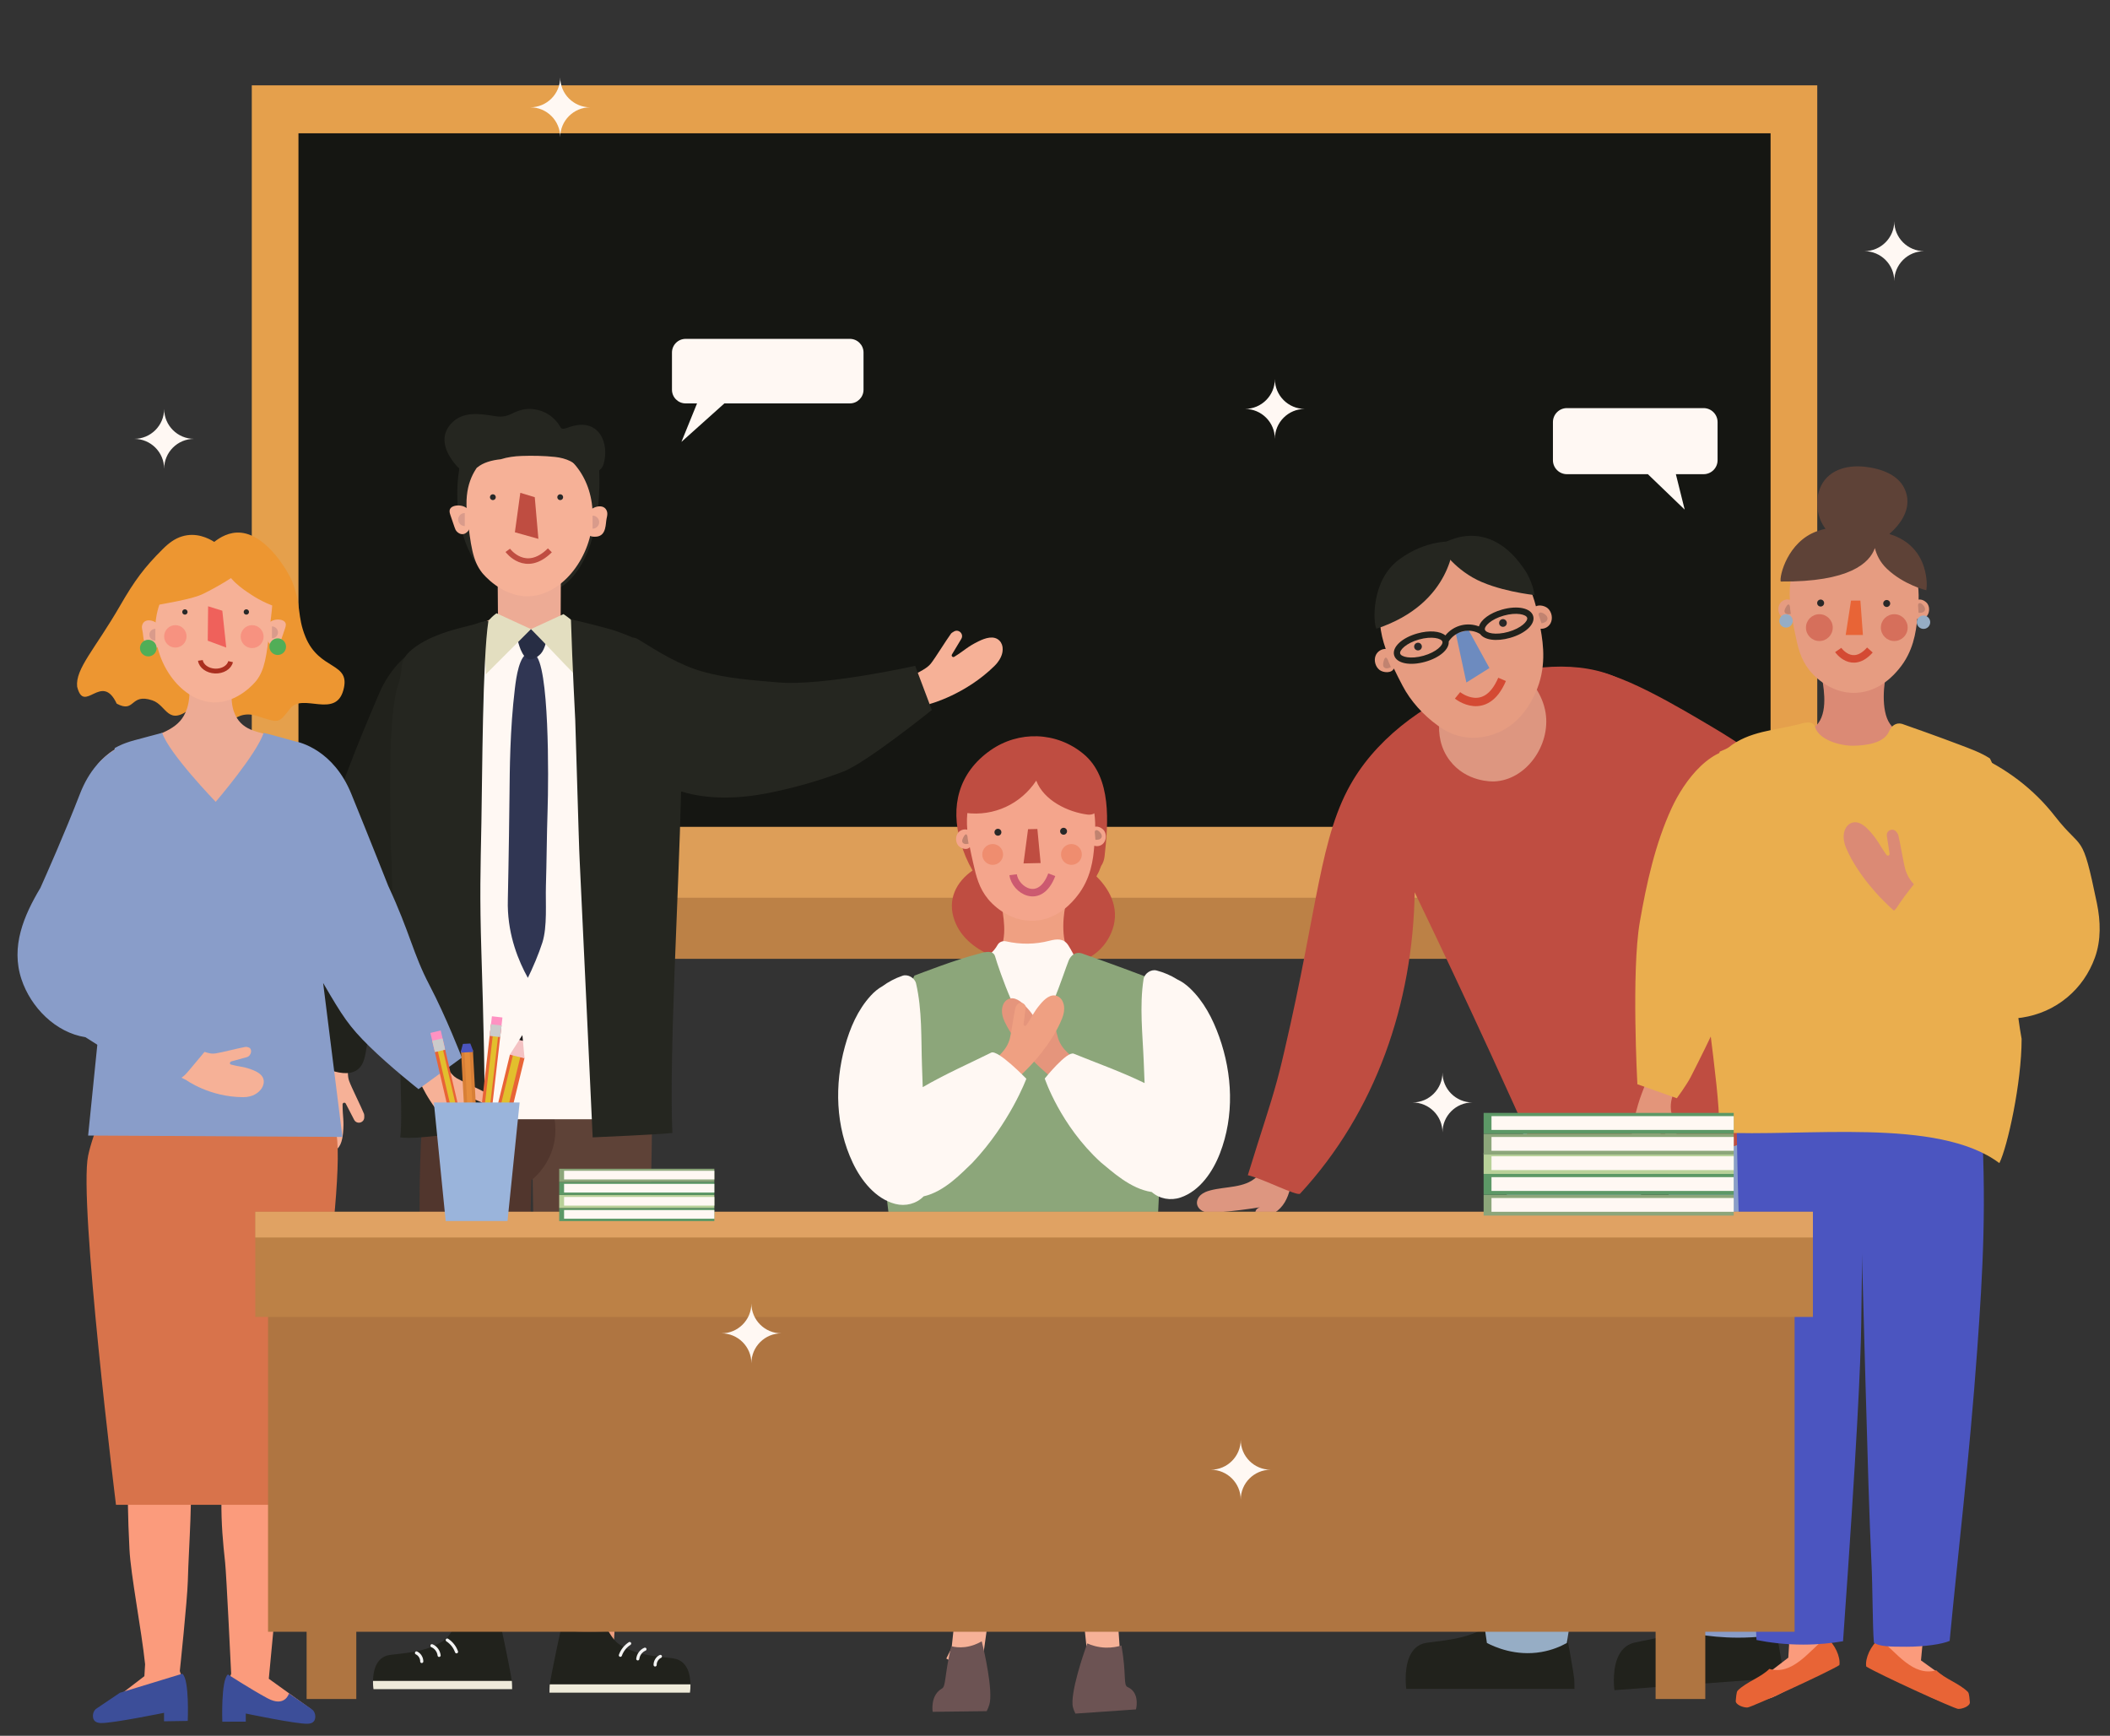 <?xml version="1.0" encoding="UTF-8" standalone="no"?>
<!-- Created with Inkscape (http://www.inkscape.org/) -->

<svg
   version="1.1"
   id="svg2"
   xml:space="preserve"
   width="2758"
   height="2269"
   viewBox="0 0 2758 2269"
   sodipodi:docname="02.svg"
   inkscape:version="1.1.1 (26b7af14f2, 2022-01-19)"
   xmlns:inkscape="http://www.inkscape.org/namespaces/inkscape"
   xmlns:sodipodi="http://sodipodi.sourceforge.net/DTD/sodipodi-0.dtd"
   xmlns="http://www.w3.org/2000/svg"
   xmlns:svg="http://www.w3.org/2000/svg"><rect x="0" y="0" width="2758" height="2269" fill="#333333" stroke="none"/><defs
     id="defs6"><clipPath
       clipPathUnits="userSpaceOnUse"
       id="clipPath32"><path
         d="M 0,0 H 1920 V 1536 H 0 Z"
         id="path30" /></clipPath></defs><sodipodi:namedview
     id="namedview4"
     pagecolor="#ffffff"
     bordercolor="#666666"
     borderopacity="1.0"
     inkscape:pageshadow="2"
     inkscape:pageopacity="0.0"
     inkscape:pagecheckerboard="0"
     showgrid="false"
     inkscape:zoom="0.16333606"
     inkscape:cx="1668.3395"
     inkscape:cy="893.86264"
     inkscape:window-width="1366"
     inkscape:window-height="704"
     inkscape:window-x="0"
     inkscape:window-y="27"
     inkscape:window-maximized="1"
     inkscape:current-layer="g8"
     inkscape:snap-global="false" /><g
     id="g8"
     inkscape:groupmode="layer"
     inkscape:label="собрание2"
     transform="matrix(1.333,0,0,-1.333,0,2048)"><path
       d="m 1062.433,-90.399 3.086,10.499 -3.516,34.218 33.459,2.308 2.643,-38.318 c -0.374,-4.119 7.012,-27.164 -35.671,-8.707 z"
       style="fill:#f6b197;fill-opacity:1;fill-rule:nonzero;stroke:none"
       id="path334"
       sodipodi:nodetypes="cccccc" /><path
       d="m 927.914,-90.054 5.213,10.428 3.717,34.772 33.201,0.394 -5.428,-38.863 c -1.227,-4.139 1.177,-27.848 -36.704,-6.731 z"
       style="fill:#f6b197;fill-opacity:1;fill-rule:nonzero;stroke:none"
       id="path334-4"
       sodipodi:nodetypes="cccccc" /><path
       d="M 1781.963,611.133 H 246.897 v 841.563 h 1535.066 z"
       style="fill:#e5a04c;fill-opacity:1;fill-rule:nonzero;stroke:none"
       id="path16" /><path
       d="M 1736.192,675.305 H 292.667 v 730.38 h 1443.525 z"
       style="fill:#151612;fill-opacity:1;fill-rule:nonzero;stroke:none"
       id="path18" /><path
       d="M 1781.963,596.125 H 246.897 v 67.417 h 1535.066 z"
       style="fill:#bc8146;fill-opacity:1;fill-rule:nonzero;stroke:none"
       id="path20" /><path
       d="M 1788.517,656.057 H 239.484 v 69.506 h 1549.033 z"
       style="fill:#dd9e58;fill-opacity:1;fill-rule:nonzero;stroke:none"
       id="path22" /><path
       d="m 1660.88,713.8 h -126.377 v 23.525 h 126.377 z"
       style="fill:#ffffff;fill-opacity:1;fill-rule:nonzero;stroke:none"
       id="path24" /><g
       id="g34"
       transform="translate(1670.497,1071.375)"><path
         d="M 0,0 H -27.18 L -18.529,-34.736 -54.626,0 h -79.376 c -7.578,0 -13.722,6.144 -13.722,13.722 v 37.355 c 0,7.578 6.144,13.722 13.722,13.722 L 0,64.799 c 7.579,0 13.723,-6.144 13.723,-13.722 V 13.722 C 13.723,6.144 7.579,0 0,0"
         style="fill:#fff8f3;fill-opacity:1;fill-rule:nonzero;stroke:none"
         id="path36" /></g><g
       id="g38"
       transform="translate(833.351,1140.792)"><path
         d="M 0,0 H -123.036 L -165.169,-37.758 -149.843,0 h -11.19 c -7.402,0 -13.402,6 -13.402,13.402 v 36.484 c 0,7.403 6,13.403 13.402,13.403 H 0 c 7.402,0 13.402,-6 13.402,-13.403 V 13.402 C 13.402,6 7.402,0 0,0"
         style="fill:#fff8f3;fill-opacity:1;fill-rule:nonzero;stroke:none"
         id="path40" /></g><g
       id="g42"
       transform="translate(1886.839,1290.085)"><path
         d="M 0,0 C -16.222,0 -29.36,-13.139 -29.36,-29.36 -29.36,-13.139 -42.5,0 -58.721,0 -42.5,0 -29.36,13.139 -29.36,29.36 -29.36,13.139 -16.222,0 0,0"
         style="fill:#fff8f3;fill-opacity:1;fill-rule:nonzero;stroke:none"
         id="path44" /></g><g
       id="g46"
       transform="translate(578.693,1431.159)"><path
         d="M 0,0 C -16.221,0 -29.36,-13.139 -29.36,-29.36 -29.36,-13.139 -42.499,0 -58.721,0 -42.499,0 -29.36,13.139 -29.36,29.36 -29.36,13.139 -16.221,0 0,0"
         style="fill:#fff8f3;fill-opacity:1;fill-rule:nonzero;stroke:none"
         id="path48" /></g><g
       id="g50"
       transform="translate(190.317,1106.024)"><path
         d="M 0,0 C -16.221,0 -29.36,-13.139 -29.36,-29.36 -29.36,-13.139 -42.5,0 -58.721,0 -42.5,0 -29.36,13.139 -29.36,29.36 -29.36,13.139 -16.221,0 0,0"
         style="fill:#fff8f3;fill-opacity:1;fill-rule:nonzero;stroke:none"
         id="path52" /></g><g
       id="g54"
       transform="translate(1443.828,455.272)"><path
         d="M 0,0 C -16.222,0 -29.36,-13.139 -29.36,-29.36 -29.36,-13.139 -42.499,0 -58.721,0 -42.499,0 -29.36,13.139 -29.36,29.36 -29.36,13.139 -16.222,0 0,0"
         style="fill:#fff8f3;fill-opacity:1;fill-rule:nonzero;stroke:none"
         id="path56" /></g><g
       id="g58"
       transform="translate(1279.471,1135.384)"><path
         d="M 0,0 C -16.222,0 -29.36,-13.139 -29.36,-29.36 -29.36,-13.139 -42.5,0 -58.721,0 -42.5,0 -29.36,13.139 -29.36,29.36 -29.36,13.139 -16.222,0 0,0"
         style="fill:#fff8f3;fill-opacity:1;fill-rule:nonzero;stroke:none"
         id="path60" /></g><g
       id="g62"
       transform="translate(1075.148,676.958)"><path
         d="m 0,0 c 0.185,0.424 0.404,0.831 0.579,1.26 1.582,2.72 2.876,5.627 3.905,8.686 0.042,0.112 0.091,0.22 0.133,0.33 1.725,2.516 2.933,5.615 3.352,9.364 3.618,32.378 7.292,77.208 -20.58,100.373 -26.497,22.024 -63.547,23.13 -91.4,3.57 -31.135,-21.864 -39.538,-54.883 -29.124,-90.436 2.845,-9.714 6.735,-18.965 11.654,-27.381 -15.724,-10.876 -25.364,-28.546 -17.509,-49.424 11.759,-31.25 52.131,-42.595 82.288,-45.217 27.843,-2.421 58.89,5.256 71.059,33.22 C 23.632,-34.342 14.859,-14.617 0,0"
         style="fill:#bf4d41;fill-opacity:1;fill-rule:nonzero;stroke:none"
         id="path64" /></g><g
       id="g66"
       transform="translate(1158.121,548.436)"><path
         d="m 0,0 c -7.246,9.247 -15.653,16.331 -24.777,19.647 -10.559,3.837 -35.765,7.605 -59.049,21.14 -3.184,1.85 -15.982,-1.122 -25.496,12.201 -9.515,13.323 -5.713,42.208 -3.45,48.618 h -63.445 c 1.32,-8.865 7.119,-34.028 -3.045,-47.761 -10.164,-13.735 -38.058,-13.849 -40.73,-14.004 0,0 -23.179,-1.343 -57.217,-23.56 -0.934,-0.609 -1.795,-1.364 -2.693,-2.044 -2.136,-30.315 -7.736,-60.089 -11.002,-90.489 -1.599,-14.883 -2.172,-29.693 -2.038,-44.478 19.912,-8.023 48.163,15.806 124.285,12.646 5.603,-0.232 4.583,-0.326 23.458,-1.782 84.499,-6.515 133.165,-10.033 152.901,-3.077 C 6.564,-75.231 3.862,-37.567 0,0"
         style="fill:#efa082;fill-opacity:1;fill-rule:nonzero;stroke:none"
         id="path68" /></g><g
       id="g70"
       transform="translate(939.488,707.404)"><path
         d="m 0,0 c 2.278,-2.98 8.693,-5.264 11.445,-1.771 0.972,-5.095 2.097,-10.154 3.252,-15.145 3.131,-13.87 5.864,-25.054 14.802,-35.901 2.115,-2.58 19.439,-22.94 46.115,-21.045 23.208,1.65 37.034,19.02 41.134,24.193 13.556,16.994 15.813,36.165 16.785,49.315 3.068,-1.042 6.708,-0.189 8.957,2.385 2.761,3.123 3.168,8.384 0.938,12.005 -1.563,2.558 -5.765,4.958 -8.978,4.248 0.05,11.784 -1.737,24.639 -9.141,37.103 C 113.147,75.859 90.549,85.836 70.321,85.664 68.785,85.63 33.322,84.857 16.792,56.116 9.329,43.061 7.848,29.225 9.013,15.313 5.702,16.251 1.886,14.989 -0.232,12.014 -2.648,8.628 -2.563,3.312 0,0"
         style="fill:#f4a58c;fill-opacity:1;fill-rule:nonzero;stroke:none"
         id="path72" /></g><g
       id="g74"
       transform="translate(1042.997,717.84)"><path
         d="m 0,0 c -1.874,-0.041 -3.426,1.444 -3.467,3.319 -0.041,1.874 1.446,3.426 3.32,3.467 C 1.727,6.827 3.278,5.342 3.319,3.467 3.36,1.593 1.874,0.041 0,0"
         style="fill:#282828;fill-opacity:1;fill-rule:nonzero;stroke:none"
         id="path76" /></g><g
       id="g78"
       transform="translate(978.617,716.864)"><path
         d="M 0,0 C -1.874,-0.041 -3.426,1.444 -3.467,3.319 -3.508,5.193 -2.022,6.745 -0.148,6.786 1.726,6.827 3.278,5.342 3.319,3.467 3.36,1.593 1.874,0.04 0,0"
         style="fill:#282828;fill-opacity:1;fill-rule:nonzero;stroke:none"
         id="path80" /></g><g
       id="g82"
       transform="translate(1017.229,723.454)"><path
         d="m 0,0 -9.143,-0.199 -4.454,-33.574 16.778,0.366 z"
         style="fill:#bf4d41;fill-opacity:1;fill-rule:nonzero;stroke:none"
         id="path84" /></g><g
       id="g86"
       transform="translate(1079.877,718.463)"><path
         d="m 0,0 c 0.455,-0.959 0.689,-2.084 0.335,-3.084 -0.393,-1.109 -1.452,-1.876 -2.578,-2.221 -1.125,-0.343 -2.324,-0.33 -3.5,-0.313 -0.142,1.725 -0.283,3.45 -0.425,5.176 -0.092,1.115 -0.607,3.001 0.35,3.898 C -3.985,5.176 -0.693,1.465 0,0"
         style="fill:#c18370;fill-opacity:1;fill-rule:nonzero;stroke:none"
         id="path88" /></g><g
       id="g90"
       transform="translate(949.749,709.02)"><path
         d="m 0,0 c -1.132,-0.223 -2.292,-0.445 -3.431,-0.265 -1.139,0.182 -2.272,0.853 -2.676,1.933 -0.345,0.923 -0.109,1.958 0.232,2.882 0.415,1.123 2.725,6.284 4.238,4.108 0.71,-1.022 0.669,-2.855 0.869,-4.054 C -0.512,3.069 -0.256,1.534 0,0"
         style="fill:#c18370;fill-opacity:1;fill-rule:nonzero;stroke:none"
         id="path92" /></g><g
       id="g94"
       transform="translate(1076.847,754.476)"><path
         d="m 0,0 c 3.084,5.994 0.716,14.854 -8.098,16.526 0.119,3.019 -1.218,6.035 -4.774,8.181 -12.624,7.619 -25.478,14.824 -38.567,21.613 -4.272,2.216 -8.012,1.222 -10.649,-1.272 -0.719,0.141 -1.444,0.209 -2.171,0.218 -3.034,2.874 -7.62,4.29 -12.144,2.674 -20.202,-7.213 -37.289,-20.014 -50.17,-37.134 -0.363,-0.484 -0.615,-0.973 -0.887,-1.46 -0.241,-0.097 -0.489,-0.184 -0.73,-0.28 -0.355,-1.457 -0.674,-2.921 -0.965,-4.396 -0.104,-0.528 -0.189,-0.933 -0.26,-1.247 0.003,-0.353 -0.008,-0.886 -0.043,-1.663 -0.094,-2.162 -0.265,-4.313 -0.332,-6.478 -0.107,-3.514 -0.108,-7.031 -0.103,-10.548 27.949,-3.662 54.172,8.948 69.174,31.652 7.327,-19.326 30.777,-30.796 50.273,-33.285 C -0.163,-18.212 3.917,-6.992 0,0"
         style="fill:#bf4d41;fill-opacity:1;fill-rule:nonzero;stroke:none"
         id="path96" /></g><g
       id="g98"
       transform="translate(1058.429,589)"><path
         d="m 0,0 c -0.279,1.759 -0.994,3.089 -1.964,4.082 -2.865,5.462 -5.586,11.126 -8.902,16.278 -4.59,7.129 -11.419,6.317 -18.648,4.436 -13.844,-3.605 -28.356,-3.706 -42.29,-0.546 -3.167,0.718 -6.736,-0.459 -8.379,-3.41 -2.086,-3.746 -4.655,-6.755 -7.94,-9.506 -3.074,-2.573 -2.657,-7.834 0,-10.491 1.403,-1.404 3.089,-2.031 4.799,-2.081 -1.606,-11.775 3.099,-25.093 7.217,-35.382 2.896,-7.236 6.289,-14.25 10.382,-20.888 3.906,-6.334 8.619,-14.694 14.977,-18.843 15.595,-10.171 25.048,18.137 28.871,28.309 2.771,7.371 5.121,14.892 7.862,22.272 1.312,3.533 2.706,7.024 4.337,10.422 0.843,1.76 1.734,3.497 2.686,5.202 0.153,0.274 0.318,0.542 0.474,0.815 3.81,0.75 7.255,4.68 6.518,9.331"
         style="fill:#fff8f3;fill-opacity:1;fill-rule:nonzero;stroke:none"
         id="path100" /></g><g
       id="g102"
       transform="translate(1134.185,319.457)"><path
         d="m 0,0 c 1.607,27.557 2.679,55.174 3.914,82.751 2.539,56.627 3.761,113.38 0.387,169.989 -7.253,3.631 -15.045,6.397 -22.391,9.21 -15.96,6.112 -53.509,19.574 -55.641,20.16 -5.835,1.604 -10.427,-2.001 -12.52,-7.108 -4.894,-11.947 -22.937,-70.057 -34.516,-70.386 -12.387,-0.351 -33.981,61.527 -37.662,74.453 -2.134,7.495 -13.341,3.26 -15.72,2.656 -23.818,-6.048 -56.393,-18.944 -63.362,-21.496 -20.853,-41.643 -25.821,-73.673 -29.456,-107.502 -4.198,-39.069 -1.395,-77.648 3.005,-116.557 2.05,-18.119 4.408,-36.093 6.917,-54.014 20.774,-11.003 41.928,-21.257 64.138,-28.828 10.427,-3.555 21.024,-6.33 31.732,-8.51 39.263,-5.459 79.277,-8.723 116.377,-0.332 13.455,3.043 27.108,8.145 40.417,14.233 C -1.972,-27.852 -0.835,-14.323 0,0"
         style="fill:#8ca67a;fill-opacity:1;fill-rule:nonzero;stroke:none"
         id="path104" /></g><g
       id="g106"
       transform="translate(1066.425,487.302)"><path
         d="m 0,0 c -0.736,0.562 -1.476,1.127 -2.229,1.705 0,0 -1.61,1.233 -9.293,7.826 -9.314,7.992 -13.873,12.36 -16.725,19.595 -0.185,0.466 -0.308,0.766 -0.507,1.371 -1.912,5.828 -5.426,23.07 -7.5,30.191 -0.18,0.622 -0.943,1.571 -1.779,2.57 -3.064,3.671 -9.013,0.861 -8.158,-3.843 l 3.024,-15.555 c 0.278,-1.512 -1.65,-2.38 -2.601,-1.177 -6.919,8.791 -7.396,11.71 -15.145,19.786 -4.522,4.722 -10.755,9.736 -16.983,6.782 -2.523,-1.203 -4.326,-3.53 -5.181,-6.19 -0.201,-0.64 -0.756,-2.196 -0.85,-4.593 -0.104,-2.748 0.393,-6.594 2.69,-11.419 11.588,-24.347 34.805,-44.878 34.805,-44.878 9.361,-8.597 8.489,-7.025 19.686,-17.006 0,0 3.461,-3.084 9.11,-8.051 C -11.944,-15.119 -5.999,-7.54 0,0"
         style="fill:#e5957c;fill-opacity:1;fill-rule:nonzero;stroke:none"
         id="path108" /></g><g
       id="g110"
       transform="translate(967.895,449.209)"><path
         d="m 0,0 c 13.449,13.27 23.208,23.171 23.208,23.171 10.528,10.684 9.76,9.06 18.544,18.244 0,0 21.84,21.99 31.829,47.037 1.979,4.963 2.226,8.833 1.945,11.569 -0.249,2.386 -0.903,3.902 -1.146,4.528 -1.025,2.598 -2.974,4.805 -5.57,5.842 -6.406,2.545 -12.303,-2.862 -16.509,-7.868 -7.21,-8.56 -7.497,-11.503 -13.833,-20.724 -0.871,-1.261 -2.851,-0.52 -2.671,1.008 l 2.011,15.717 c 0.548,4.749 -5.571,7.168 -8.39,3.307 -0.769,-1.052 -1.47,-2.048 -1.609,-2.679 -1.609,-7.24 -4,-24.674 -5.531,-30.614 C 22.119,67.921 22.015,67.613 21.862,67.137 19.483,59.732 15.216,55.079 6.439,46.501 -0.801,39.424 -2.327,38.09 -2.327,38.09 -12.953,28.799 -21.667,21.39 -28.708,15.526 -19.389,9.87 -9.835,4.643 0,0"
         style="fill:#efa082;fill-opacity:1;fill-rule:nonzero;stroke:none"
         id="path112" /></g><g
       id="g114"
       transform="translate(993.476,678.606)"><path
         d="M 0,0 C 1.783,-14.757 26.192,-30.838 37.875,0"
         style="fill:none;stroke:#cc5a70;stroke-width:7.339;stroke-linecap:butt;stroke-linejoin:miter;stroke-miterlimit:10;stroke-dasharray:none;stroke-opacity:1"
         id="path116" /></g><g
       id="g118"
       transform="translate(1060.825,698.482)"><path
         d="m 0,0 c 0,-5.637 -4.569,-10.206 -10.207,-10.206 -5.637,0 -10.206,4.569 -10.206,10.206 0,5.638 4.569,10.207 10.206,10.207 C -4.569,10.207 0,5.638 0,0"
         style="fill:#ef8d6f;fill-opacity:1;fill-rule:nonzero;stroke:none"
         id="path120" /></g><g
       id="g122"
       transform="translate(983.6,698.482)"><path
         d="m 0,0 c 0,-5.637 -4.57,-10.206 -10.207,-10.206 -5.637,0 -10.207,4.569 -10.207,10.206 0,5.638 4.57,10.207 10.207,10.207 C -4.57,10.207 0,5.638 0,0"
         style="fill:#ef8d6f;fill-opacity:1;fill-rule:nonzero;stroke:none"
         id="path124" /></g><g
       id="g126"
       transform="translate(1006.413,478.542)"><path
         d="M 0,0 C 0,0 -27.933,28.846 -34.462,25.601 -55.091,15.345 -79.728,4.504 -101.61,-8.275 c -0.242,6.989 -0.483,13.979 -0.724,20.968 -0.922,26.678 0.266,54.572 -5.811,80.713 -1.268,5.458 -7.946,9.41 -13.33,7.57 -7.193,-2.46 -13.772,-5.937 -19.64,-10.253 -4.283,-2.368 -8.167,-5.657 -11.51,-9.312 -12.76,-13.955 -20.316,-31.693 -25.287,-49.74 -10.37,-37.643 -9.163,-78.52 7.689,-114.081 8.206,-17.318 22.277,-35.33 41.701,-40.373 10.035,-2.605 20.74,0.158 27.806,7.44 20.796,4.695 37.608,23.309 47.683,32.781 C -16.072,-43.472 0,0 0,0"
         style="fill:#fff8f3;fill-opacity:1;fill-rule:nonzero;stroke:none"
         id="path128" /></g><g
       id="g130"
       transform="translate(1024.455,478.731)"><path
         d="M 0,0 C 0,0 21.676,27.114 28.427,24.361 49.758,15.659 75.13,6.672 97.897,-4.454 97.621,2.535 97.345,9.523 97.068,16.512 96.014,43.185 92.765,70.913 96.89,97.434 c 0.861,5.537 7.229,9.971 12.734,8.534 7.355,-1.921 14.173,-4.902 20.345,-8.772 4.446,-2.044 8.563,-5.036 12.167,-8.434 13.758,-12.973 22.605,-30.103 28.898,-47.732 13.127,-36.772 14.948,-77.627 0.775,-114.338 -6.904,-17.877 -19.602,-36.881 -38.6,-43.347 -9.814,-3.34 -20.694,-1.378 -28.28,5.361 -21.086,3.144 -39.23,20.463 -49.978,29.164 C 15.198,-45.883 0,0 0,0"
         style="fill:#fff8f3;fill-opacity:1;fill-rule:nonzero;stroke:none"
         id="path132" /></g><path
       d="m 1582.488,-111.38 c 0,-5.706 0.582,-9.68 0.582,-9.68 l 164.934,12.261 c 0,1.63 -0.015,3.261 -0.053,4.879 0,0 -0.057,2.37 -0.181,4.827 -0.184,3.598 -5.862,36.211 -14.717,80.655 -16.313,-0.459 -32.625,-0.919 -48.937,-1.379 -5.298,-15.569 -12.431,-26.614 -17.212,-30.68 -4.116,-3.5 -9.431,-6.756 -9.431,-6.756 -1.514,-0.927 -3.028,-1.796 -4.599,-2.613 -3.435,-1.827 -6.987,-3.371 -10.538,-4.683 -14.555,-5.508 -29.284,-7.533 -39.588,-9.871 -17.582,-4.044 -20.26,-24.561 -20.26,-36.961"
       style="fill:#21221c;fill-opacity:1;fill-rule:nonzero;stroke:none;stroke-width:1.47"
       id="path166-5" /><g
       id="g134"
       transform="translate(1667.778,537.12)"><path
         d="m 0,0 c 43.723,-2.099 77.104,-13.75 90.791,-27.167 11.065,-10.848 14.693,-22.647 14.693,-22.647 2.919,-9.497 1.981,-17.499 1.779,-19.57 -1.779,-18.166 -10.932,-233.046 -23.342,-532.697 -12.994,-2.564 -29.018,-4.618 -47.375,-4.606 -15.203,0.01 -28.66,1.463 -39.945,3.353 -11.273,126.969 -20.168,256.953 -26.322,389.851 -1.323,28.593 -2.508,57.058 -3.557,85.392 -0.432,5.771 -1.141,14.739 -2.17,25.718 -1.648,17.565 -3.402,27.927 -3.22,30.795 C -37.417,-51.834 -29.928,-14.813 0,0"
         style="fill:#899dc9;fill-opacity:1;fill-rule:nonzero;stroke:none"
         id="path136" /></g><path
       d="m 1378.367,-110.101 c 0,-5.706 0.582,-9.724 0.582,-9.724 h 164.934 c 0,1.63 -0.015,3.262 -0.053,4.883 0,0 -0.057,2.374 -0.181,4.84 -0.184,3.612 -5.862,36.647 -14.717,81.749 -16.313,0.754 -32.625,1.507 -48.937,2.259 -5.298,-15.176 -12.431,-25.69 -17.212,-29.4 -4.116,-3.194 -9.431,-6.055 -9.431,-6.055 -1.514,-0.814 -3.028,-1.571 -4.599,-2.271 -3.435,-1.571 -6.987,-2.852 -10.538,-3.9 -14.555,-4.426 -29.284,-5.356 -39.588,-6.928 -17.582,-2.737 -20.26,-23.054 -20.26,-35.455"
       style="fill:#21221c;fill-opacity:1;fill-rule:nonzero;stroke:none;stroke-width:1.47"
       id="path166" /><g
       id="g138"
       transform="translate(1558.557,509.996)"><path
         d="m 0,0 c -0.46,-0.018 -0.908,-0.031 -1.344,-0.041 -21.298,-0.487 -40.642,-12.34 -49.765,-31.142 -5.552,-11.444 -7.862,-21.214 -8.218,-23.927 -8.41,-63.836 -39.412,-115.523 -50.899,-259.163 -8.334,-104.22 -1.547,-196.251 9.699,-270.489 7.479,-3.878 28.006,-13.263 53.449,-8.855 10.555,1.826 18.94,5.507 24.873,8.796 2.635,15.872 6.342,39.606 9.958,68.474 9.077,72.646 54.439,294.384 64.423,384.231 0,0 30.456,18.147 29.483,56.103 -0.01,0.38 -0.02,0.758 -0.031,1.135 C 80.456,-32.104 43.723,1.667 0,0"
         style="fill:#96adc5;fill-opacity:1;fill-rule:nonzero;stroke:none"
         id="path140" /></g><g
       id="g142"
       transform="translate(1259.753,450.342)"><path
         d="m 0,0 c -5.215,-15.227 -10.43,-30.452 -15.645,-45.679 -2.826,-8.25 -5.882,-16.864 -12.309,-22.759 -11.673,-10.708 -29.716,-8.811 -45.03,-12.86 -3.357,-0.887 -6.718,-2.136 -9.31,-4.445 -2.593,-2.31 -4.293,-5.864 -3.619,-9.27 0.733,-3.711 4.108,-6.452 7.733,-7.533 3.625,-1.082 7.499,-0.808 11.269,-0.487 15.589,1.321 31.127,3.252 46.565,5.785 -2.061,-0.187 -4.209,-0.4 -5.966,-1.496 -1.755,-1.096 -2.968,-3.362 -2.181,-5.277 0.798,-1.943 3.169,-2.671 5.264,-2.823 9.45,-0.684 18.332,5.671 23.208,13.795 4.876,8.123 6.462,17.761 7.524,27.176 0.566,5.017 1.001,10.172 -0.295,15.051 -1.296,4.879 -4.658,9.498 -9.492,10.954"
         style="fill:#dd9680;fill-opacity:1;fill-rule:nonzero;stroke:none"
         id="path144" /></g><g
       id="g146"
       transform="translate(1326.731,771.248)"><path
         d="m 0,0 c -32.563,-54.113 -34.205,-123.86 -67.085,-264.588 -1.359,-5.819 -3.703,-16.286 -7.38,-29.833 -7.135,-26.296 -14.661,-47.285 -28.677,-92.908 14.421,-3.179 48.523,-21.034 51.285,-18.046 74.108,80.158 110.644,186.377 112.312,295.532 25.045,-51.913 49.98,-104.843 74.75,-158.787 16.384,-35.684 32.383,-71.127 48.006,-106.321 82.035,-10.155 139.53,-0.016 177.928,12.034 20.828,6.537 88.869,30.215 88.95,30.243 0,0 0,90.279 -21.349,144.099 -23.514,59.285 -38.142,72.07 -91.429,167.967 C 284.093,75.165 287.817,84.016 267.661,96.064 198.192,137.586 55.083,91.538 0,0"
         style="fill:#bf4d41;fill-opacity:1;fill-rule:nonzero;stroke:none"
         id="path148" /></g><g
       id="g150"
       transform="translate(1465.153,770.077)"><path
         d="m 0,0 c 31.227,1.271 55.36,35.254 50.468,67.063 -2.933,19.066 -15.592,32.8 -20.083,37.222 -5.253,5.171 -16.01,14.997 -26.561,13.932 C -2.367,117.592 -4.7,113.892 -12.982,107.464 -29.752,94.448 -37.454,98.599 -43.175,90.212 -52.477,76.571 -61.949,44.64 -43.532,20.497 -27.387,-0.669 -2.216,-0.09 0,0"
         style="fill:#dd9680;fill-opacity:1;fill-rule:nonzero;stroke:none"
         id="path152" /></g><g
       id="g154"
       transform="translate(1850.288,613.2)"><path
         d="m 0,0 c 19.96,-38.274 33.035,-69.38 41.348,-91.155 5.324,-13.901 11.791,-32.076 3.334,-45.606 -3.518,-5.638 -10.611,-12.046 -17.23,-10.887 -7.08,1.225 -10.78,10.597 -14.505,20.046 -3.835,9.767 -4.967,18.37 -5.331,23.803 -0.318,-4.559 -1.012,-8.325 -1.63,-11.096 -1.187,-5.272 -2.109,-6.739 -3.48,-7.295 -2.064,-0.842 -4.472,0.678 -4.773,0.869 -6.639,4.228 -1.786,24.883 -1.011,28.467 3.139,14.535 1.71,38.811 -19.804,81.071"
         style="fill:#dd9680;fill-opacity:1;fill-rule:nonzero;stroke:none"
         id="path156" /></g><g
       id="g158"
       transform="translate(1666.654,830.737)"><path
         d="m 0,0 c 38.887,-22.758 93.229,-55.274 143.967,-119.976 48.56,-61.924 70.09,-123.068 80.055,-160.111 -6.547,-1.702 -13.194,-3.508 -19.932,-5.422 -10.404,-2.958 -20.492,-6.025 -30.257,-9.169 -14.215,19.843 -26.798,36.745 -36.982,50.171 -18.472,24.354 -26.654,34.113 -38.219,44.892 -10.393,9.686 -18.745,15.748 -25.825,20.931 -28.49,20.864 -56.06,42.956 -84.366,64.068 -45.064,33.608 -67.596,50.413 -72.07,55.471 -29.936,33.846 -55.726,87.385 -41.034,102.837 C -106.787,62.494 -33.844,19.806 0,0"
         style="fill:#bf4d41;fill-opacity:1;fill-rule:nonzero;stroke:none"
         id="path160" /></g><g
       id="g162"
       transform="translate(1352.751,879.396)"><path
         d="m 0,0 c 3.59,-2.786 11.857,-3.494 14.056,1.429 2.683,-5.656 5.538,-11.221 8.407,-16.699 7.88,-15.244 20.644,-29.166 34.474,-39.106 3.278,-2.367 23.718,-19.163 54.665,-8.8 26.921,9.019 38.02,33.533 41.305,40.827 10.894,23.993 7.781,47.076 4.967,62.734 3.938,-0.282 7.981,1.827 9.864,5.521 2.32,4.492 1.215,10.761 -2.51,14.309 -2.619,2.511 -8.307,4.031 -11.889,2.219 -3.492,13.78 -9.48,28.25 -21.985,40.546 -20.538,20.198 -50.247,24.948 -74.092,18.566 C 55.457,121.038 13.791,109.299 2.925,70.678 -1.957,53.147 0.463,36.534 6.033,20.639 1.838,20.724 -2.29,18.084 -3.895,13.961 -5.729,9.269 -4.025,3.084 0,0"
         style="fill:#e69c81;fill-opacity:1;fill-rule:nonzero;stroke:none"
         id="path164" /></g><g
       id="g166"
       transform="translate(1474.797,921.833)"><path
         d="m 0,0 c -2.01,-0.566 -4.1,0.604 -4.666,2.616 -0.566,2.011 0.604,4.1 2.615,4.666 C -0.04,7.849 2.049,6.678 2.615,4.667 3.183,2.656 2.012,0.567 0,0"
         style="fill:#282828;fill-opacity:1;fill-rule:nonzero;stroke:none"
         id="path168" /></g><g
       id="g170"
       transform="translate(1391.489,898.697)"><path
         d="m 0,0 c -2.011,-0.566 -4.101,0.604 -4.667,2.615 -0.566,2.011 0.605,4.1 2.615,4.667 2.011,0.566 4.1,-0.604 4.666,-2.615 C 3.181,2.655 2.01,0.566 0,0"
         style="fill:#282828;fill-opacity:1;fill-rule:nonzero;stroke:none"
         id="path172" /></g><g
       id="g174"
       transform="translate(1439.96,918.657)"><path
         d="m 0,0 -12.421,-3.5 10.356,-48.061 22.603,14.165 z"
         style="fill:#6d8bbf;fill-opacity:1;fill-rule:nonzero;stroke:none"
         id="path176" /></g><g
       id="g178"
       transform="translate(1516.231,932.785)"><path
         d="m 0,0 c 0.758,-0.908 1.325,-2.056 1.222,-3.234 -0.115,-1.307 -1.045,-2.43 -2.163,-3.115 -1.119,-0.685 -2.416,-1.004 -3.69,-1.314 -0.634,1.822 -1.267,3.644 -1.901,5.466 -0.409,1.178 -1.491,3.069 -0.709,4.304 C -5.743,4.474 -1.156,1.387 0,0"
         style="fill:#c18370;fill-opacity:1;fill-rule:nonzero;stroke:none"
         id="path180" /></g><g
       id="g182"
       transform="translate(1363.891,882.222)"><path
         d="m 0,0 c -1.159,-0.556 -2.35,-1.12 -3.629,-1.242 -1.279,-0.122 -2.689,0.286 -3.427,1.34 -0.629,0.899 -0.663,2.082 -0.552,3.174 0.135,1.327 1.189,7.541 3.428,5.614 1.051,-0.905 1.518,-2.894 2.068,-4.133 z"
         style="fill:#c18370;fill-opacity:1;fill-rule:nonzero;stroke:none"
         id="path184" /></g><g
       id="g186"
       transform="translate(1372.973,895.46)"><path
         d="m 0,0 c -0.915,3.249 5.804,10.248 18.44,13.808 12.673,3.57 22.057,1.108 22.972,-2.141 C 42.328,8.417 35.599,1.455 22.927,-2.116 10.29,-5.676 0.916,-3.25 0,0 m 83.115,23.416 c -0.915,3.249 5.804,10.247 18.441,13.808 12.673,3.569 22.056,1.108 22.971,-2.141 C 125.443,31.833 118.714,24.871 106.042,21.3 93.405,17.74 84.031,20.166 83.115,23.416 M -5.922,-1.668 c 2.228,-7.907 15.352,-10.641 30.517,-6.369 14.26,4.018 23.726,12.336 23.002,19.887 3.058,4.915 8.353,8.667 14.165,10.031 5.596,1.304 11.759,0.312 16.608,-2.647 4.125,-5.931 15.908,-7.639 29.34,-3.855 15.2,4.283 24.967,13.465 22.739,21.372 -2.227,7.907 -15.361,10.676 -30.561,6.394 C 87.792,39.737 79.121,33.164 77.259,26.637 71.928,28.681 65.917,29.131 60.357,27.837 53.982,26.393 48.301,22.765 44.325,17.787 39.21,22.113 28.614,23.065 16.772,19.729 1.607,15.456 -8.149,6.239 -5.922,-1.668"
         style="fill:#21221c;fill-opacity:1;fill-rule:nonzero;stroke:none"
         id="path188" /></g><g
       id="g190"
       transform="translate(1425.547,1005.319)"><path
         d="m 0,0 c 0,0 -0.46,-60.525 -75.855,-85.475 -3.247,5.508 -5.518,47.204 22.06,67.728 C -26.217,2.778 0,0 0,0"
         style="fill:#252620;fill-opacity:1;fill-rule:nonzero;stroke:none"
         id="path192" /></g><g
       id="g194"
       transform="translate(1411.617,1001.396)"><path
         d="m 0,0 c 0,0 47.132,34.295 85.534,-26.983 7.002,-12.981 7.503,-21.57 7.503,-21.57 0,0 -37.875,4.002 -60.791,17.322 C 9.329,-17.911 0,0 0,0"
         style="fill:#252620;fill-opacity:1;fill-rule:nonzero;stroke:none"
         id="path196" /></g><g
       id="g198"
       transform="translate(1429.214,854.491)"><path
         d="M 0,0 C 0,0 27.432,-22.306 43.7,15.665"
         style="fill:none;stroke:#d44a33;stroke-width:8.179;stroke-linecap:butt;stroke-linejoin:miter;stroke-miterlimit:10;stroke-dasharray:none;stroke-opacity:1"
         id="path200" /></g><g
       id="g202"
       transform="translate(1894.817,33.694)"><path
         d="m 0,0 c 1.793,39.043 5.706,68.865 2.907,109.124 -1.612,23.177 2.624,49.619 6.42,72.307 6.16,36.823 6.909,52.298 21.121,131.776 16.179,90.483 21.165,126.498 1.798,155.361 -7.963,11.869 -15.637,15.958 -20.107,17.705 -11.121,4.349 -24.198,2.715 -37.73,-3.935 -19.371,-9.521 -31.249,-27.44 -38.373,-42.672 -2.18,8.448 -5.566,15.792 -10.382,22.677 -8.183,11.701 -15.931,15.632 -20.433,17.286 -11.2,4.117 -24.243,2.213 -37.647,-4.717 -30.785,-15.916 -41.891,-53.052 -45.454,-65.854 -10.03,-36.037 -4.505,-65.533 0.912,-97.559 6.216,-36.752 14.572,-90.338 22.76,-158.985 -3.36,-57.83 -6.198,-71.061 -2.633,-142.618 1.362,-27.242 12.548,-83.919 16.356,-120.348 l -0.752,-12.428 -41.129,-31.514 c 0,0 5.353,-17.56 29.072,-5.853 23.719,11.707 53.427,29.344 53.427,29.344 l -4.332,13.374 c 0,0 7.842,74.191 8.38,94.013 1.06,39.075 5.521,88.874 1.968,129.069 -2.046,23.139 -1.393,46.455 1.976,69.218 5.469,36.947 8.497,124.468 21.214,204.231 0.346,2.165 10.745,-153.69 17.246,-218.531 -10.219,-89.93 -8.088,-121.448 -3.391,-164.581 1.356,-12.443 6.301,-116.209 6.301,-116.209 l -4.618,-13.374 c 0,0 31.671,-17.637 56.953,-29.344 25.282,-11.707 30.988,5.853 30.988,5.853 l -43.969,31.612 c 0,0 10.241,105.761 11.151,125.572"
         style="fill:#fb9b7c;fill-opacity:1;fill-rule:nonzero;stroke:none"
         id="path204" /></g><path
       d="m 1734.991,-100.208 c -8.631,-8.54 -22.377,-12.659 -31.009,-21.197 -1.518,-1.5 -1.603,-7.793 -1.931,-9.902 -0.618,-3.981 7.48,-6.994 11.5,-6.739 4.02,0.255 78.318,34.172 90.105,41.562 1.315,7.788 -4.433,20.772 -12.925,27.229 -16.895,-13.495 -32.932,-37.472 -55.741,-30.953"
       style="fill:#e86436;fill-opacity:1;fill-rule:nonzero;stroke:none"
       id="path278-2"
       sodipodi:nodetypes="ccssccc" /><g
       id="g206"
       transform="translate(1804.064,519.341)"><path
         d="m 0,0 c -27.868,8.481 -64.552,2.204 -88.232,-26.694 -12.298,-15.007 -12.732,-34.713 -12.817,-43.688 -0.561,-59.433 6.359,-255.942 19.375,-520.827 12.544,-2.498 28.119,-4.539 46.037,-4.513 14.774,0.013 27.85,1.443 38.819,3.3 13.555,190.577 17.373,273.583 17.842,311.684 0.043,3.49 0.348,30.091 0.925,66.791 0.536,34.124 1.071,61.926 1.434,79.879 9.331,23.808 15.389,44.406 14.178,63.793 C 36.349,-50.89 29.079,-14.54 0,0"
         style="fill:#4b55c0;fill-opacity:1;fill-rule:nonzero;stroke:none"
         id="path208" /></g><path
       d="m 1898.642,-101.578 c 8.631,-8.54 22.377,-12.659 31.009,-21.197 1.518,-1.5 1.603,-7.793 1.931,-9.902 0.618,-3.981 -7.48,-6.994 -11.5,-6.739 -4.02,0.255 -78.318,34.172 -90.105,41.562 -1.315,7.788 4.433,20.772 12.925,27.229 16.895,-13.495 32.932,-37.472 55.741,-30.953"
       style="fill:#e86436;fill-opacity:1;fill-rule:nonzero;stroke:none"
       id="path278"
       sodipodi:nodetypes="ccssccc" /><g
       id="g210"
       transform="translate(1888.535,510.446)"><path
         d="m 0,0 c 0.444,-0.05 0.877,-0.096 1.3,-0.137 20.606,-2.009 38.513,-15.146 46.022,-34.44 3.093,-7.948 5.716,-16.318 6.268,-24.312 6.43,-93.105 2.067,-163.5 -3.32,-238.923 -7.51,-105.125 -19.397,-204.228 -27.025,-285.377 -7.525,-3.309 -25.015,-5.734 -42.212,-5.734 -17.198,0 -26.534,0.247 -32.051,3.933 -1.427,15.925 -1.084,52.537 -2.541,81.418 -3.645,72.672 -7.837,268.935 -11.14,358.726 0,0 -23.469,37.776 -19.834,75.336 0.037,0.376 0.073,0.75 0.11,1.123 C -80.253,-26.064 -42.257,4.785 0,0"
         style="fill:#4b55c0;fill-opacity:1;fill-rule:nonzero;stroke:none"
         id="path212" /></g><g
       id="g214"
       transform="translate(1793.637,664.316)"><path
         d="m 0,0 c 5.638,-0.234 4.612,-0.328 23.604,-1.793 100.096,-7.718 150.377,-11.313 161.807,1.624 25.697,29.086 -0.849,114.23 -40.64,128.692 -10.622,3.861 -35.985,7.652 -59.414,21.27 -3.203,1.862 -16.08,-1.127 -25.653,12.278 -9.573,13.405 -5.75,42.469 -3.473,48.919 H -7.607 c 1.328,-8.92 7.164,-34.239 -3.064,-48.058 -10.226,-13.819 -38.294,-13.934 -40.981,-14.09 0,0 -23.323,-1.351 -57.573,-23.706 C -149.022,99.16 -158.771,10.208 -129.545,-10.329 -109.109,-24.688 -82.463,3.424 0,0"
         style="fill:#db8a75;fill-opacity:1;fill-rule:nonzero;stroke:none"
         id="path216" /></g><g
       id="g218"
       transform="translate(1745.71,932.945)"><path
         d="m 0,0 c 2.227,-3.049 8.63,-5.487 11.475,-2.032 0.865,-5.148 1.886,-10.262 2.938,-15.308 2.846,-14.021 5.35,-25.332 14.103,-36.44 2.072,-2.642 19.052,-23.503 45.928,-22.183 23.383,1.152 37.672,18.322 41.91,23.436 14.009,16.798 16.701,36.034 17.968,49.241 3.063,-1.117 6.742,-0.338 9.063,2.202 2.844,3.082 3.37,8.365 1.206,12.056 -1.516,2.608 -5.691,5.114 -8.939,4.47 0.31,11.853 -1.207,24.825 -8.381,37.524 -11.784,20.862 -34.299,31.394 -54.651,31.665 -1.546,0 -37.237,0 -54.496,-28.549 C 10.33,43.111 8.536,29.226 9.402,15.205 6.093,16.222 2.227,15.036 0.03,12.089 -2.475,8.737 -2.505,3.387 0,0"
         style="fill:#e69c81;fill-opacity:1;fill-rule:nonzero;stroke:none"
         id="path220" /></g><g
       id="g222"
       transform="translate(1850.064,941.17)"><path
         d="m 0,0 c -1.886,0 -3.414,1.529 -3.414,3.415 0,1.887 1.528,3.416 3.414,3.416 1.887,0 3.416,-1.529 3.416,-3.416 C 3.416,1.529 1.887,0 0,0"
         style="fill:#282828;fill-opacity:1;fill-rule:nonzero;stroke:none"
         id="path224" /></g><g
       id="g226"
       transform="translate(1785.279,941.602)"><path
         d="m 0,0 c -1.886,0 -3.415,1.528 -3.415,3.415 0,1.887 1.529,3.416 3.415,3.416 1.886,0 3.415,-1.529 3.415,-3.416 C 3.415,1.528 1.886,0 0,0"
         style="fill:#282828;fill-opacity:1;fill-rule:nonzero;stroke:none"
         id="path228" /></g><g
       id="g230"
       transform="translate(1824.266,947.384)"><path
         d="m 0,0 h -9.201 l -5.218,-33.676 H 2.467 Z"
         style="fill:#e86436;fill-opacity:1;fill-rule:nonzero;stroke:none"
         id="path232" /></g><g
       id="g234"
       transform="translate(1887.179,940.988)"><path
         d="M 0,0 C 0.436,-0.975 0.647,-2.111 0.27,-3.11 -0.15,-4.217 -1.233,-4.965 -2.373,-5.287 -3.513,-5.608 -4.719,-5.568 -5.901,-5.525 -6.006,-3.787 -6.11,-2.048 -6.215,-0.31 -6.282,0.814 -6.76,2.723 -5.777,3.604 -3.896,5.294 -0.666,1.488 0,0"
         style="fill:#c18370;fill-opacity:1;fill-rule:nonzero;stroke:none"
         id="path236" /></g><g
       id="g238"
       transform="translate(1756.067,934.345)"><path
         d="m 0,0 c -1.144,-0.199 -2.315,-0.398 -3.457,-0.191 -1.143,0.208 -2.267,0.908 -2.649,2.003 -0.328,0.936 -0.068,1.972 0.296,2.895 0.442,1.119 2.879,6.261 4.354,4.039 0.691,-1.044 0.61,-2.888 0.785,-4.098 z"
         style="fill:#c18370;fill-opacity:1;fill-rule:nonzero;stroke:none"
         id="path240" /></g><g
       id="g242"
       transform="translate(1887.615,976.567)"><path
         d="m 0,0 c -5.502,22.95 -22.301,32.333 -34.932,36.174 11.697,10.331 21.503,24.677 16.251,40.946 -5.523,17.107 -24.541,23.28 -40.639,25.02 -17.935,1.939 -37.238,-3.552 -43.978,-21.988 -4.634,-12.676 -2.51,-28.069 5.732,-38.848 -2.707,-0.626 -5.443,-1.408 -8.185,-2.377 -28.99,-10.24 -37.225,-44.229 -35.752,-49.385 67.644,-0.595 87.248,18.273 92.348,32.816 1.585,-6.408 4.939,-13.759 11.77,-20.272 16.654,-15.878 38.624,-21.1 38.624,-21.1 0,0 1.667,7.008 -1.239,19.014"
         style="fill:#5e4237;fill-opacity:1;fill-rule:nonzero;stroke:none"
         id="path244" /></g><g
       id="g246"
       transform="translate(1982.316,517.836)"><path
         d="m 0,0 c -9.446,52.125 -8.001,104.868 -9.902,157.564 -0.447,12.364 -1.102,24.723 -2.196,37.047 -0.29,3.257 -0.608,6.512 -0.963,9.762 -0.267,2.454 -0.213,13.126 -0.242,2.805 0.017,6.176 -1.982,13.045 -3.165,19.095 -2.292,11.729 -5.251,23.337 -9.1,34.655 -1.022,3.001 -2.104,5.981 -3.251,8.935 -0.197,0.506 -0.407,1.007 -0.607,1.512 -0.136,0.303 -0.296,0.666 -0.484,1.092 -0.376,0.766 -0.752,1.529 -1.127,2.294 -9.231,6.02 -20.146,9.788 -30.226,13.649 -16.058,6.151 -53.841,19.696 -55.986,20.286 -5.872,1.613 -10.492,-2.014 -12.598,-7.153 -4.924,-12.021 -22.891,-13.979 -34.544,-14.31 -12.463,-0.354 -34.378,5.396 -38.082,18.403 -2.148,7.542 -13.422,3.281 -15.817,2.672 -23.966,-6.086 -48.941,-6.701 -69.095,-22.787 -0.812,-0.647 -3.881,-2.205 -8.639,-4.113 -1.343,-5.185 -2.621,-10.387 -3.823,-15.609 -0.931,-19.627 -2.002,-39.174 -3.7,-58.807 -2.762,-31.923 -6.248,-63.826 -11.509,-95.443 -0.482,-2.896 -0.906,-5.884 -1.311,-8.927 6.189,-70.638 25.331,-186.241 18.079,-194.522 84.618,-4.771 216.265,15.213 276.518,-30.173 7.926,15.914 21.867,78.681 21.818,121.876 C 0.035,-0.131 0.013,-0.067 0,0"
         style="fill:#eaae4e;fill-opacity:1;fill-rule:nonzero;stroke:none"
         id="path248" /></g><g
       id="g250"
       transform="translate(1963.421,615.773)"><path
         d="m 0,0 c 2.653,15.479 -8.534,33.833 -25.124,35.459 -26.9,2.636 -53.845,4.847 -80.879,4.763 -3.122,0.553 -6.31,0.54 -9.46,-0.079 -17.28,-0.82 -25.811,-13.762 -26.135,-27.617 -3.184,-8.156 -4.506,-16.804 -3.829,-26.48 1.06,-15.122 14.556,-27.3 29.41,-27.653 10.854,-0.259 23.81,6.039 29.075,16.355 10.671,-1.002 21.4,-1.405 32.221,-1.303 3.923,0.038 7.38,0.902 10.473,2.266 2.93,-0.28 5.857,-0.547 8.789,-0.834 C -18.953,-26.741 -2.946,-17.19 0,0"
         style="fill:#eaae4e;fill-opacity:1;fill-rule:nonzero;stroke:none"
         id="path252" /></g><g
       id="g254"
       transform="translate(1662.092,581.669)"><path
         d="M 0,0 C -1.913,-1.212 -2.979,-1.787 -3.914,-2.686 -5.789,-4.485 -6.646,-6.414 -7,-7.212 c -16.271,-36.592 -35.477,-86.312 -35.477,-86.312 -5.437,-14.08 -5.378,-12.273 -9.808,-24.268 0,0 -11.351,-29.046 -10.538,-56.166 0.161,-5.374 1.483,-9.045 2.839,-11.458 1.186,-2.103 2.396,-3.239 2.871,-3.72 1.988,-1.988 4.671,-3.244 7.481,-3.161 6.933,0.217 10.21,7.569 12.088,13.875 3.226,10.788 2.312,13.621 4.466,24.67 0.299,1.513 2.424,1.622 2.87,0.14 l 4.439,-15.314 c 1.397,-4.603 8.013,-4.385 9.069,0.309 0.289,1.278 0.536,2.478 0.412,3.117 -1.415,7.327 -6.191,24.378 -7.157,30.473 -0.101,0.633 -0.128,0.959 -0.177,1.461 -0.771,7.787 1.304,13.791 5.969,25.224 3.848,9.434 4.722,11.276 4.722,11.276 16.201,34.153 25.248,50.604 28.687,56.85 C 29.216,-15.77 34.313,-12.132 31.673,-6.4 27.674,2.279 10.101,6.397 0,0"
         style="fill:#e3957a;fill-opacity:1;fill-rule:nonzero;stroke:none"
         id="path256" /></g><g
       id="g258"
       transform="translate(1955.182,558.05)"><path
         d="m 0,0 c -2.5,0.331 -3.846,0.414 -5.211,0.885 -2.736,0.944 -4.504,2.493 -5.236,3.134 -33.548,29.386 -76.2,70.674 -76.2,70.674 -12.077,11.691 -11.173,9.892 -21.257,19.949 0,0 -25.049,24.058 -36.902,51.852 -2.348,5.509 -2.727,9.838 -2.484,12.91 0.216,2.68 0.908,4.396 1.163,5.103 1.081,2.938 3.206,5.462 6.087,6.692 7.109,3.021 13.857,-2.881 18.702,-8.377 8.304,-9.399 8.703,-12.689 16.045,-22.852 1.01,-1.39 3.208,-0.507 2.967,1.2 l -2.669,17.555 c -0.739,5.306 6.051,8.177 9.311,3.925 0.89,-1.157 1.702,-2.254 1.873,-2.958 1.995,-8.068 5.134,-27.537 7.006,-34.15 0.196,-0.687 0.32,-1.028 0.504,-1.559 2.861,-8.232 7.764,-13.332 17.823,-22.711 8.299,-7.737 10.043,-9.191 10.043,-9.191 C -26.097,65.127 -9.261,52.725 -2.866,48.018 22.165,29.595 29.019,28.301 29.027,21.271 29.041,10.628 13.201,-1.748 0,0"
         style="fill:#db8a75;fill-opacity:1;fill-rule:nonzero;stroke:none"
         id="path260" /></g><g
       id="g262"
       transform="translate(2056.181,650.593)"><path
         d="m 0,0 c -14.848,72.146 -13.666,50.039 -41.117,85.335 -21.034,27.046 -48.16,47.103 -78.288,60.542 -9.674,4.315 -21.313,-4.664 -23.841,-14.567 -3.063,-11.995 3.826,-21.326 13.536,-25.657 -2.254,1.005 0.907,-0.446 1.11,-0.547 1.261,-0.626 2.524,-1.243 3.774,-1.89 1.995,-1.032 3.966,-2.114 5.923,-3.228 -7.682,-6.515 -8.597,-17.39 -4.638,-26.812 3.488,-8.301 6.611,-17.066 9.303,-26.024 1.127,-7.356 1.573,-15.012 2.039,-22.506 0.613,-9.853 0.797,-19.736 0.567,-29.607 -0.121,-5.17 -0.339,-10.341 -0.705,-15.497 -0.062,-0.885 -0.102,-1.558 -0.132,-2.104 -4.645,2.668 -9.464,4.982 -14.378,7.092 -4.017,1.726 -8.102,3.221 -12.288,4.407 -0.651,0.185 -1.422,0.444 -2.244,0.722 0.249,2.431 0.331,4.857 0.119,7.348 -1.04,12.265 -7.724,23.939 -19.601,26.683 -6.493,1.5 -14.224,0.372 -18.857,-5.363 -6.103,-7.555 -11.851,-15.393 -17.208,-23.515 -1.716,-1.495 -3.282,-3.257 -4.626,-5.262 -8.529,-12.727 -14.889,-26.609 -19.948,-41.305 -7.563,-21.97 26.105,-37.492 35.422,-16.071 0.092,0.209 0.191,0.414 0.282,0.624 18.668,-17.92 39.748,-32.985 63.918,-40.728 31.507,-10.093 66.56,-6.296 92.898,15.764 12.211,10.228 21.391,23.382 27.016,38.903 C 4.192,-36.274 3.613,-17.554 0,0"
         style="fill:#eaae4e;fill-opacity:1;fill-rule:nonzero;stroke:none"
         id="path264" /></g><g
       id="g266"
       transform="translate(1870.619,920.925)"><path
         d="m 0,0 c 0,-7.257 -5.884,-13.141 -13.141,-13.141 -7.257,0 -13.14,5.884 -13.14,13.141 0,7.258 5.883,13.141 13.14,13.141 C -5.884,13.141 0,7.258 0,0"
         style="fill:#d66f5b;fill-opacity:1;fill-rule:nonzero;stroke:none"
         id="path268" /></g><g
       id="g270"
       transform="translate(1797.161,920.925)"><path
         d="m 0,0 c 0,-7.257 -5.883,-13.141 -13.141,-13.141 -7.256,0 -13.14,5.884 -13.14,13.141 0,7.258 5.884,13.141 13.14,13.141 C -5.883,13.141 0,7.258 0,0"
         style="fill:#d66f5b;fill-opacity:1;fill-rule:nonzero;stroke:none"
         id="path272" /></g><g
       id="g274"
       transform="translate(1879.867,928.14)"><path
         d="m 0,0 c 1.058,3.471 4.729,5.428 8.2,4.371 3.471,-1.058 5.428,-4.729 4.37,-8.2 C 11.514,-7.3 7.842,-9.257 4.371,-8.2 0.899,-7.143 -1.058,-3.471 0,0"
         style="fill:#96adc5;fill-opacity:1;fill-rule:nonzero;stroke:none"
         id="path276" /></g><g
       id="g278"
       transform="translate(1745.057,929.409)"><path
         d="m 0,0 c 1.058,3.471 4.729,5.428 8.2,4.371 3.471,-1.058 5.428,-4.729 4.371,-8.2 C 11.514,-7.3 7.843,-9.257 4.371,-8.2 0.899,-7.143 -1.057,-3.471 0,0"
         style="fill:#96adc5;fill-opacity:1;fill-rule:nonzero;stroke:none"
         id="path280" /></g><g
       id="g282"
       transform="translate(1802.504,898.97)"><path
         d="M 0,0 C 0,0 13.606,-19.639 31.079,0"
         style="fill:none;stroke:#d44a33;stroke-width:7.384;stroke-linecap:butt;stroke-linejoin:miter;stroke-miterlimit:10;stroke-dasharray:none;stroke-opacity:1"
         id="path284" /></g><g
       id="g286"
       transform="translate(1708.908,777.986)"><path
         d="m 0,0 c 3.248,-3.756 -5.942,-9.73 -8.283,-11.127 -4.724,-2.819 -9.593,-5.215 -14.174,-8.109 3.738,4.761 8.266,8.804 13.934,11.632 3.914,1.953 5.747,5.012 6.053,8.24 C -1.355,0.666 -0.437,0.505 0,0 m 1.511,-33.205 c 8.169,4.583 15.574,10.416 19.829,18.966 7.729,15.529 0.083,34.447 -17.523,37.85 -34.047,6.581 -61.25,-31.055 -73.52,-57.618 -16.153,-34.971 -24.732,-74.206 -31.279,-111.977 -8.329,-48.037 -2.357,-158.882 -2.357,-158.882 l 38.706,-13.712 c 0,0 9.613,13.051 13.582,20.8 4.657,9.095 9.233,18.232 13.726,27.408 19.327,39.48 37.065,79.722 53.383,120.537 5.223,13.066 -15.011,20.318 -21.967,9.26 -1.285,-2.043 -2.553,-4.097 -3.821,-6.15 4.565,13.91 8.953,27.882 13.132,41.922 3.845,12.914 -15.521,21.409 -21.966,9.26 -1.036,-1.951 -2.053,-3.912 -3.073,-5.872 6.383,22.444 13.29,44.742 20.718,66.875 0.809,0.438 1.619,0.879 2.43,1.333"
         style="fill:#eaae4e;fill-opacity:1;fill-rule:nonzero;stroke:none"
         id="path288" /></g><g
       id="g290"
       transform="translate(608.132,25.899)"><path
         d="m 0,0 -6.576,-106.037 -38.278,2.608 -4.981,106.239 z"
         style="fill:#ed9e80;fill-opacity:1;fill-rule:nonzero;stroke:none"
         id="path292" /></g><path
       d="m 677.044,-116.298 c 0,-4.249 -0.487,-7.24 -0.487,-7.24 H 538.8 c 0,1.214 0.012,2.428 0.043,3.636 0,0 0.047,1.768 0.151,3.604 0.153,2.69 4.896,27.29 12.293,60.877 13.624,0.561 27.249,1.121 40.873,1.682 4.425,-11.301 10.384,-19.131 14.377,-21.894 3.437,-2.379 7.877,-4.508 7.877,-4.508 1.264,-0.607 2.528,-1.171 3.84,-1.691 2.87,-1.171 5.836,-2.124 8.802,-2.904 12.156,-3.295 24.458,-3.989 33.065,-5.16 14.685,-2.038 16.922,-17.168 16.922,-26.402"
       style="fill:#21221c;fill-opacity:1;fill-rule:nonzero;stroke:none;stroke-width:1.059"
       id="path338" /><g
       id="g294"
       transform="matrix(1,0,0,1.024,544.251,509.627)"><path
         d="m 0,0 c 26.202,7.975 60.693,2.072 82.958,-25.099 11.563,-14.109 11.972,-32.637 12.051,-41.076 0.528,-55.882 -5.978,-240.645 -18.217,-489.699 -11.794,-2.349 -26.439,-4.268 -43.286,-4.243 -13.89,0.013 -26.185,1.356 -36.498,3.102 -12.745,179.188 -16.335,257.233 -16.777,293.056 -0.04,3.281 -0.327,28.293 -0.869,62.799 -0.504,32.085 -1.007,58.226 -1.348,75.104 -8.773,22.386 -14.47,41.753 -13.33,59.981 C -34.177,-47.848 -27.342,-13.671 0,0"
         style="fill:#5e4237;fill-opacity:1;fill-rule:nonzero;stroke:none"
         id="path296" /></g><g
       id="g298"
       transform="translate(495.345,23.953)"><path
         d="m 0,0 -6.576,-106.037 -38.278,2.608 -4.981,106.239 z"
         style="fill:#ed9e80;fill-opacity:1;fill-rule:nonzero;stroke:none"
         id="path300" /></g><path
       d="m 365.749,-112.885 c 0,-4.249 0.48,-7.24 0.48,-7.24 H 502.181 c 0,1.213 -0.011,2.428 -0.042,3.636 0,0 -0.046,1.767 -0.149,3.604 -0.151,2.689 -4.832,27.29 -12.132,60.877 l -40.337,1.682 c -4.367,-11.301 -10.248,-19.131 -14.187,-21.894 -3.393,-2.379 -7.775,-4.509 -7.775,-4.509 -1.247,-0.607 -2.495,-1.171 -3.79,-1.69 -2.831,-1.171 -5.759,-2.125 -8.686,-2.905 -11.998,-3.295 -24.138,-3.989 -32.633,-5.16 -14.492,-2.037 -16.7,-17.168 -16.7,-26.401"
       style="fill:#21221c;fill-opacity:1;fill-rule:nonzero;stroke:none;stroke-width:1.052"
       id="path314" /><g
       id="g302"
       transform="matrix(1,0,0,1.021,464.829,501.333)"><path
         d="m 0,0 c -0.418,-0.047 -0.825,-0.09 -1.222,-0.129 -19.375,-1.889 -36.212,-14.24 -43.272,-32.382 -2.908,-7.472 -5.374,-15.343 -5.893,-22.858 -6.045,-87.541 -1.944,-153.729 3.121,-224.644 7.061,-98.841 14.568,-186.885 21.74,-263.184 7.075,-3.112 26.405,-10.478 49.297,-4.655 9.496,2.414 16.892,6.41 22.079,9.875 1.342,14.973 3.137,37.347 4.507,64.501 3.428,68.33 2.893,269.412 5.998,353.836 0,0 26.543,18.968 23.125,54.285 -0.034,0.353 -0.068,0.705 -0.103,1.056 C 75.457,-24.507 39.731,4.499 0,0"
         style="fill:#51362d;fill-opacity:1;fill-rule:nonzero;stroke:none"
         id="path304" /></g><g
       id="g306"
       transform="translate(566.194,1107.586)"><path
         d="m 0,0 c -20.572,14.033 -45.455,19.797 -68.281,14.258 -11.482,-2.787 -21.866,-7.96 -30.355,-15.666 -7.506,-6.815 -13.319,-14.782 -17.664,-23.899 0.142,-2.06 0.268,-4.122 0.381,-6.185 -5.871,-36.82 1.303,-79.78 27.837,-106.097 14.297,-14.181 34.338,-18.724 52.57,-15.083 10.374,0.353 20.656,4.618 29.636,14.44 26.628,29.124 29.693,82.506 26.36,119.825 C 14.366,-11.173 7.096,-4.84 0,0"
         style="fill:#252620;fill-opacity:1;fill-rule:nonzero;stroke:none"
         id="path308" /></g><g
       id="g310"
       transform="translate(332.587,623.172)"><path
         d="m 0,0 c -9.601,-43.804 -17.351,-85.837 -23.603,-125.802 0,0 -10.252,-34.045 -1.428,-72.706 1.344,-5.885 3.596,-9.639 5.613,-12.003 1.763,-2.057 3.342,-3.048 3.968,-3.473 2.621,-1.758 5.848,-2.559 8.926,-1.858 7.587,1.743 9.6,10.55 10.3,17.902 1.212,12.581 -0.409,15.502 -0.434,28.136 10e-4,1.732 2.317,2.313 3.13,0.778 l 8.211,-15.901 c 2.537,-4.766 9.776,-3.091 9.92,2.307 0.041,1.471 0.053,2.847 -0.223,3.522 -3.148,7.762 -12.108,25.502 -14.493,32.005 -1.101,2.995 -2.308,7.7 -0.238,23.895 2.148,16.812 0.51,8.209 3.581,20.19 3.919,15.294 27.717,103.486 60.781,224.293 -7.531,2.138 -15.12,4.338 -22.767,6.605 -5.879,1.743 -11.708,3.5 -17.487,5.269 C 21.774,91.614 10.34,47.178 0,0"
         style="fill:#f6b197;fill-opacity:1;fill-rule:nonzero;stroke:none"
         id="path312" /></g><g
       id="g314"
       transform="translate(912.975,885.949)"><path
         d="m 0,0 c -1.971,-2.51 -5.34,-6.008 -20.208,-12.753 -0.011,-0.005 -0.02,-0.009 -0.031,-0.014 2.257,-6.789 3.635,-13.638 4.29,-21.217 0.341,-3.94 0.467,-7.895 0.628,-11.845 4.973,2.046 9.908,4.095 14.793,6.148 0,0 34.357,9.157 62.62,36.973 4.302,4.234 6.315,8.124 7.266,11.081 0.826,2.58 0.838,4.444 0.871,5.201 0.12,3.154 -0.893,6.32 -3.106,8.571 C 61.654,27.686 53.102,24.773 46.479,21.507 35.136,15.93 33.502,13.017 22.764,6.359 21.291,5.45 19.579,7.116 20.458,8.615 l 9.218,15.339 c 2.724,4.662 -2.505,9.942 -7.174,7.229 -1.273,-0.738 -2.449,-1.45 -2.879,-2.039 C 14.671,22.387 4.281,5.446 0,0"
         style="fill:#f6b197;fill-opacity:1;fill-rule:nonzero;stroke:none"
         id="path316" /></g><g
       id="g318"
       transform="translate(549.971,976.54)"><path
         d="m 0,0 -0.186,-45.832 c 0,0 45.003,-18.481 45.178,-18.549 9.013,-1.506 23.87,-5.408 37.706,-16.758 4.237,-3.475 7.685,-7.08 10.475,-10.475 0,0 2.745,-5.93 1.373,-13.914 -1.705,-9.922 -16.571,-28.257 -57.817,-53.995 -21.457,-13.39 -45.924,-22.881 -71.211,-23.427 -33.9,-0.734 -58.045,16.329 -72.563,25.997 -29.955,19.947 -46.746,45.271 -55.352,61.15 8.904,7.723 23.59,18.871 43.991,27.233 29.396,12.048 56.724,24.272 56.724,24.272 l -0.357,44.735"
         style="fill:#edab95;fill-opacity:1;fill-rule:nonzero;stroke:none"
         id="path320" /></g><g
       id="g322"
       transform="translate(458.117,1031.163)"><path
         d="m 0,0 c 3.492,-29.682 5.237,-44.523 14.586,-56.394 0.915,-1.161 19.424,-23.96 45.823,-23.123 33.575,1.066 62.096,39.801 62.633,77.778 C 123.57,35.594 101.17,65.372 66.898,71.443 46.174,75.114 23.108,62.776 14.67,53.197 6.231,43.618 -3.379,28.727 0,0"
         style="fill:#f6b197;fill-opacity:1;fill-rule:nonzero;stroke:none"
         id="path324" /></g><g
       id="g326"
       transform="translate(460.656,1035.181)"><path
         d="m 0,0 c -1.516,2.229 -4.161,4.258 -7.758,5.13 -3.597,0.872 -8.173,0.329 -10.431,-1.636 -2.411,-2.097 -1.652,-4.977 -0.787,-7.506 1.356,-3.967 2.712,-7.933 4.068,-11.9 0.538,-1.572 1.107,-3.192 2.575,-4.51 5.811,-5.211 11.01,0.075 12.161,3.496 C 1.608,-11.634 3.499,-5.145 0,0"
         style="fill:#f6b197;fill-opacity:1;fill-rule:nonzero;stroke:none"
         id="path328" /></g><g
       id="g330"
       transform="translate(595.194,1034.863)"><path
         d="m 0,0 c 0.7,-2.2 0.189,-4.479 -0.323,-6.702 -1.194,-5.182 -0.019,-16.794 -9.66,-18.004 -7.652,-0.961 -11.085,3.158 -11.798,7.32 -0.816,4.762 0.976,11.67 3.387,16.156 C -15.241,4.637 -2.744,8.621 0,0"
         style="fill:#f6b197;fill-opacity:1;fill-rule:nonzero;stroke:none"
         id="path332" /></g><g
       id="g334"
       transform="translate(449.272,1026.895)"><path
         d="M 0,0 C 0,-3.505 2.885,-6.355 6.467,-6.412 V 6.412 C 2.885,6.355 0,3.505 0,0"
         style="fill:#d99b8b;fill-opacity:1;fill-rule:nonzero;stroke:none"
         id="path336" /></g><g
       id="g338"
       transform="translate(587.54,1024.341)"><path
         d="M 0,0 C 0,3.505 -2.886,6.355 -6.467,6.412 V -6.412 C -2.886,-6.355 0,-3.505 0,0"
         style="fill:#d99b8b;fill-opacity:1;fill-rule:nonzero;stroke:none"
         id="path340" /></g><g
       id="g342"
       transform="translate(504.885,1014.408)"><path
         d="M 0,0 23.043,-6.451 19.498,34.406 5.318,38.707 Z"
         style="fill:#bf4d41;fill-opacity:1;fill-rule:nonzero;stroke:none"
         id="path344" /></g><g
       id="g346"
       transform="translate(546.468,1048.824)"><path
         d="m 0,0 c 0,-1.583 1.283,-2.865 2.865,-2.865 1.583,0 2.866,1.282 2.866,2.865 0,1.583 -1.283,2.865 -2.866,2.865 C 1.283,2.865 0,1.583 0,0"
         style="fill:#282828;fill-opacity:1;fill-rule:nonzero;stroke:none"
         id="path348" /></g><g
       id="g350"
       transform="translate(480.429,1048.824)"><path
         d="M 0,0 C 0,-1.583 1.283,-2.865 2.865,-2.865 4.448,-2.865 5.73,-1.583 5.73,0 5.73,1.583 4.448,2.865 2.865,2.865 1.283,2.865 0,1.583 0,0"
         style="fill:#282828;fill-opacity:1;fill-rule:nonzero;stroke:none"
         id="path352" /></g><g
       id="g354"
       transform="translate(408.824,632.283)"><path
         d="m 0,0 c 3.578,24.214 5.82,48.377 4.527,72.864 -1.249,23.654 -1.868,47.323 -1.912,71.009 -0.078,42.662 1.485,85.303 3.452,127.914 7.997,3.985 14.417,5.492 17.058,5.984 0.403,0.116 0.81,0.238 1.209,0.349 0.042,0 0.084,0.021 0.126,0.021 4.713,1.285 50.64,16.754 54.076,17.332 7.122,-22.454 18.993,-21.701 34.919,-21.975 15.925,-0.275 27.98,0.528 35.333,22.768 1.684,-0.31 41.992,-16.602 44.8,-17.314 2.947,-0.746 5.567,-1.546 7.797,-2.296 0.734,-0.105 4.055,-0.65 8.869,-2.415 0.099,-0.692 0.207,-1.382 0.305,-2.074 0.15,-1.062 0.307,-2.126 0.456,-3.19 0.013,-0.105 0.031,-0.245 0.046,-0.367 -5.717,-21.153 -4.404,-44.412 -4.024,-66.048 0.421,-24.014 1.604,-48.026 3.863,-71.939 1.912,-20.234 4.297,-39.981 9.678,-59.357 -0.129,-2.41 -0.25,-4.82 -0.402,-7.228 -0.921,-14.586 -0.388,-30.203 5.084,-43.914 3.182,-7.972 7.327,-15.392 12.225,-22.316 l 0.676,-191.283 H -7.129 L -9.804,-58.774 C -6.395,-39.213 -2.9,-19.624 0,0"
         style="fill:#fff8f3;fill-opacity:1;fill-rule:nonzero;stroke:none"
         id="path356" /></g><g
       id="g358"
       transform="translate(299.496,569.174)"><path
         d="m 0,0 c 0.756,44.501 4.808,91.14 19.431,145.459 14.622,54.319 45.958,124.978 51.583,138.783 18.937,46.476 54.232,55.297 61.438,56.638 0.403,0.116 0.81,0.239 1.21,0.349 0.042,0 0.084,0.021 0.126,0.021 3.482,0.95 29.441,9.634 44.161,14.343 -14.475,-18.882 -16.074,-51.045 -17.171,-72.989 -0.368,-7.366 -1.001,-14.717 -1.306,-22.086 -0.29,-6.994 -0.402,-13.993 -0.774,-20.983 -0.276,-5.172 -0.092,-11.426 -1.178,-16.752 0.022,0.462 -0.396,-0.577 -0.759,-2.89 -0.19,-1.21 -0.386,-2.421 -0.587,-3.63 -0.537,-3.228 -1.117,-6.449 -1.707,-9.667 -1.034,-5.649 -2.125,-11.286 -3.14,-16.938 -2.61,-14.524 -4.636,-29.146 -5.605,-43.873 -3.576,-54.338 1.636,-108.54 1.464,-162.887 -0.077,-24.175 -2.942,-48.115 -1.884,-72.316 0.836,-19.122 1.066,-38.056 10.682,-54.407 H 99.738 L 99.422,74.663 C 94.953,61.209 90.395,47.782 85.949,34.324 79.379,14.442 73.067,-5.537 67.731,-25.79 65.12,-35.701 62.743,-45.675 60.686,-55.716 58.821,-64.824 58.759,-77.008 49.92,-82.51 42.265,-87.274 31.174,-84.681 23.153,-81.813 14.622,-78.764 7.262,-73.491 3.895,-64.8 0.279,-55.466 0.82,-43.867 0.398,-33.979 -0.084,-22.66 -0.192,-11.327 0,0"
         style="fill:#21221c;fill-opacity:1;fill-rule:nonzero;stroke:none"
         id="path360" /></g><g
       id="g362"
       transform="translate(571.279,1092.61)"><path
         d="m 0,0 c -2.293,0.306 -4.622,-0.455 -5.883,-2.612 -0.678,0.761 -1.297,1.594 -1.844,2.484 0.021,1.013 -0.044,2.021 -0.184,3.008 2.03,0.799 4.306,1.704 5.956,1.548 0.99,-0.094 0.992,0.379 1.704,-1.235 C 0.143,2.302 0.159,1.173 0,0 m -0.228,27.203 c -3.95,0.133 -7.857,-0.753 -11.626,-1.864 -2.324,-0.685 -5.122,-2.138 -7.607,-1.979 -0.505,0.032 -1.02,0.146 -1.54,0.291 -5.588,10.556 -15.477,17.644 -27.814,18.95 -6.709,0.71 -13.001,-0.804 -19.004,-3.782 -6.514,-3.232 -10.926,-4.287 -18.292,-3.092 -15.095,2.449 -31.823,5.075 -43.208,-7.806 -12.261,-13.871 -4.024,-30.173 6.581,-41.855 2.552,-2.812 7.459,-4.203 11.081,-2.929 2.298,0.808 4.275,1.917 5.934,3.318 0.804,-0.463 1.655,-0.805 2.541,-1.034 5.544,4.67 13.869,7.061 22.953,8.005 6.589,2.097 13.603,2.999 20.533,3.232 10.684,0.359 22.02,0.166 32.648,-0.968 10.58,-1.127 20.876,-5.229 26.819,-14.543 0.42,0.125 0.842,0.279 1.264,0.486 0.748,0.367 1.362,0.788 1.882,1.252 5.811,-3.813 15.164,-2.798 17.701,5.893 4.702,16.11 -0.743,37.747 -20.846,38.425"
         style="fill:#252620;fill-opacity:1;fill-rule:nonzero;stroke:none"
         id="path364" /></g><g
       id="g366"
       transform="translate(524.207,894.716)"><path
         d="m 0,0 c -2.177,1.282 -4.102,1.656 -5.807,1.325 -9.216,-1.788 -12.226,-24.094 -13.477,-34.442 -4.974,-41.136 -5.069,-81.657 -5.31,-104.105 -0.623,-57.841 -1.629,-102.699 -1.629,-102.699 -0.056,-2.475 -0.098,-4.177 -0.055,-6.734 0.507,-30.054 10.648,-54.266 19.669,-70.609 2.017,4.089 4.691,9.777 7.554,16.692 2.547,6.15 4.949,12.504 6.687,17.922 4.974,15.74 2.998,38.704 3.475,55.469 0.749,24.664 0.818,49.468 1.635,74.136 C 13.764,-122.11 14.65,-8.654 0,0"
         style="fill:#303653;fill-opacity:1;fill-rule:nonzero;stroke:none"
         id="path368" /></g><g
       id="g370"
       transform="translate(537.415,918.496)"><path
         d="m 0,0 c -5.247,1.431 -9.063,1.499 -11.583,1.227 -0.682,-0.068 -1.84,-0.205 -4.362,-0.409 -3.747,-0.34 -4.497,-0.34 -6.405,-0.613 -4.633,-0.477 -7.087,-0.614 -7.631,-1.499 -1.704,-2.726 0.953,-11.857 1.907,-14.582 1.295,-4.021 4.021,-10.154 7.632,-12.061 4.497,-2.386 10.289,1.43 13.492,4.974 C -2.998,-18.466 -0.749,-8.722 0,0"
         style="fill:#272d44;fill-opacity:1;fill-rule:nonzero;stroke:none"
         id="path372" /></g><g
       id="g374"
       transform="translate(520.667,919.451)"><path
         d="m 0,0 c 14.446,-14.582 28.892,-30.391 43.337,-44.973 -1.635,12.674 2.522,27.733 -0.681,41.907 -0.613,2.725 0.681,4.974 0,7.699 -0.885,3.475 -6.95,7.36 -10.766,10.085 C 21.328,9.676 10.494,4.974 0,0"
         style="fill:#e3dec0;fill-opacity:1;fill-rule:nonzero;stroke:none"
         id="path376" /></g><g
       id="g378"
       transform="translate(520.667,919.451)"><path
         d="m 0,0 c -14.446,-14.582 -30.118,-29.982 -44.564,-44.564 1.635,12.674 -6.405,32.571 -1.159,46.131 2.249,5.86 8.791,11.925 11.994,13.969 C -23.168,10.494 -10.494,4.974 0,0"
         style="fill:#e3dec0;fill-opacity:1;fill-rule:nonzero;stroke:none"
         id="path380" /></g><g
       id="g382"
       transform="translate(913.724,840.12)"><path
         d="m 0,0 -16.326,43.318 c 0,0 -89.712,-20.014 -134.091,-16.269 -24.397,2.058 -49.863,3.829 -73.535,10.383 -23.214,6.428 -43.794,19.35 -64.082,31.94 -1.783,1.106 -3.542,1.626 -5.211,1.705 -4.902,2.146 -10.304,4.134 -15.213,5.937 -8.753,3.214 -43.283,11.623 -45.404,11.796 1.408,-46.219 4.133,-95.817 4.222,-98.76 3.707,-122.537 3.697,-123.883 4.344,-137.952 1.467,-31.907 12.587,-264.817 12.741,-271.173 11.165,0.592 59.643,2.467 78.132,4.304 -3.21,78.894 6.13,231.324 8.567,334.924 27.119,-8.412 57.792,-7.098 85.606,-1.545 24.862,4.963 49.704,11.953 73.396,20.986 C -64.5,-51.884 0,0 0,0"
         style="fill:#252620;fill-opacity:1;fill-rule:nonzero;stroke:none"
         id="path384" /></g><g
       id="g386"
       transform="translate(474.563,425.349)"><path
         d="m 0,0 c 1.639,36.998 -0.592,115.088 -2.509,176.671 -1.759,56.525 -0.912,80.281 0,127.72 0.913,47.439 1.087,160.075 6.842,197.625 0.356,0.462 -5.473,-0.061 -11.859,-2.598 -6.386,-2.535 -38.102,-7.23 -59.527,-22.606 -18.404,-13.214 -10.966,-19.758 -16.843,-36.454 -22.023,-62.663 8.402,-396.572 1.791,-444.662 C -63.278,-6.968 -25.248,1.772 0,0"
         style="fill:#252620;fill-opacity:1;fill-rule:nonzero;stroke:none"
         id="path388" /></g><g
       id="g390"
       transform="translate(497.912,996.704)"><path
         d="M 0,0 C 0,0 17.345,-23.691 41.289,0"
         style="fill:none;stroke:#bf4d41;stroke-width:5.447;stroke-linecap:butt;stroke-linejoin:miter;stroke-miterlimit:10;stroke-dasharray:none;stroke-opacity:1"
         id="path392" /></g><g
       id="g394"
       transform="translate(452.89,422.492)"><path
         d="M 0,0 C 0.937,0.202 1.872,0.389 2.795,0.659 3.846,0.968 4.89,1.535 5.949,1.766 5.795,1.732 5.692,1.709 5.582,1.684 c -0.51,-0.157 -0.886,-0.203 0,0 0.175,0.053 0.361,0.118 0.513,0.191 0.537,0.258 1.069,0.528 1.595,0.808 2.201,1.17 4.301,2.519 6.34,3.948 0.376,0.264 0.745,0.535 1.116,0.805 0.133,0.109 0.268,0.217 0.399,0.329 0.819,0.692 1.606,1.421 2.35,2.195 0.299,0.312 0.593,0.631 0.877,0.959 0.009,0.009 0.006,0.008 0.014,0.018 0.014,0.102 0.049,0.209 0.131,0.324 0.351,0.645 1.019,5.198 0.693,5.684 -6.388,9.599 -8.715,10.728 -16.009,19.651 -0.997,1.225 0.307,2.97 1.767,2.352 l 14.965,-6.519 c 4.541,-1.91 8.696,3.443 5.689,7.345 -0.817,1.064 -1.602,2.044 -2.186,2.364 -6.697,3.677 -23.252,11.067 -28.685,14.294 -2.504,1.485 -6.067,4.118 -13.929,16.766 -8.162,13.13 -4.367,6.101 -9.095,16.346 -6.035,13.076 -39.99,89.17 -86.175,193.674 -6.558,-2.825 -13.194,-5.639 -19.909,-8.44 -5.163,-2.153 -10.298,-4.267 -15.405,-6.343 15.449,-36.29 32.951,-74.311 52.807,-113.641 18.435,-36.517 37.159,-70.715 55.754,-102.588 0,0 12.338,-29.944 40.801,-52.206"
         style="fill:#f6b197;fill-opacity:1;fill-rule:nonzero;stroke:none"
         id="path396" /></g><g
       id="g398"
       transform="translate(188.267,842.669)"><path
         d="m 0,0 c -23.97,-19.701 -24.407,2.027 -38.857,6.896 -22.158,7.469 -16.577,-13.058 -34.965,-3.207 -14.834,31.773 -31.908,-11.241 -38.804,16.669 -1.853,17.622 17.566,36.874 42.038,79.274 14.24,24.675 23.586,37.385 41.769,55.496 6.411,6.396 12.147,10.475 18.99,12.573 14.031,4.314 26.001,-1.83 31.648,-5.389 5.316,4.23 14.883,10.29 26.577,8.981 26.232,-2.955 46.649,-39.74 49.816,-47.713 9.191,-23.181 4.624,-33.813 13.062,-54.426 C 125.038,35.516 156.173,44.764 148.388,16.8 140.603,-11.164 108.529,14.285 96.426,-0.902 84.322,-16.089 86.354,-15.477 63.044,-8.209 39.037,-0.739 29.418,-28.589 26.506,-22.328 11.679,9.682 26.474,-7.869 13.308,1.666 2.544,9.455 12.657,23.181 0,0"
         style="fill:#ed9631;fill-opacity:1;fill-rule:nonzero;stroke:none"
         id="path400" /></g><g
       id="g402"
       transform="translate(185.548,865.497)"><path
         d="m 0,0 c 1.666,-20.428 -4.295,-30.768 -8.877,-36.049 -11.364,-13.096 -36.823,-17.8 -36.982,-17.862 -8.223,-1.373 -21.775,-4.933 -34.397,-15.287 -3.864,-3.17 -7.01,-6.458 -9.555,-9.554 0,0 -2.504,-5.41 -1.252,-12.693 1.555,-9.052 15.116,-25.777 52.74,-49.255 19.573,-12.214 41.893,-20.871 64.959,-21.37 30.925,-0.669 52.95,14.896 66.194,23.715 27.324,18.195 42.641,41.296 50.491,55.781 -8.122,7.045 -21.519,17.214 -40.129,24.842 -26.815,10.99 -44.205,8.405 -54.779,22.141 -4.621,6.002 -9.257,16.831 -5.453,37.494"
         style="fill:#edab95;fill-opacity:1;fill-rule:nonzero;stroke:none"
         id="path404" /></g><g
       id="g406"
       transform="translate(264.519,920.143)"><path
         d="m 0,0 c -3.185,-27.076 -4.777,-40.615 -13.306,-51.443 -0.835,-1.059 -17.718,-21.857 -41.8,-21.093 -30.627,0.973 -56.644,36.307 -57.134,70.95 -0.481,34.055 23.843,66.997 55.106,72.535 18.905,3.348 45.051,-2.491 56.444,-22.116 C 4.783,39.404 3.082,26.204 0,0"
         style="fill:#f6b197;fill-opacity:1;fill-rule:nonzero;stroke:none"
         id="path408" /></g><g
       id="g410"
       transform="translate(262.204,923.807)"><path
         d="m 0,0 c 1.383,2.033 3.795,3.885 7.077,4.68 3.281,0.795 7.455,0.3 9.516,-1.492 2.199,-1.913 1.506,-4.541 0.717,-6.848 -1.237,-3.618 -2.474,-7.236 -3.711,-10.855 -0.49,-1.434 -1.01,-2.912 -2.349,-4.113 -5.3,-4.755 -10.043,0.067 -11.093,3.189 C -1.466,-10.612 -3.191,-4.693 0,0"
         style="fill:#f6b197;fill-opacity:1;fill-rule:nonzero;stroke:none"
         id="path412" /></g><g
       id="g414"
       transform="translate(139.477,923.517)"><path
         d="m 0,0 c -0.638,-2.007 -0.173,-4.086 0.294,-6.114 1.089,-4.727 0.018,-15.319 8.813,-16.423 6.979,-0.876 10.111,2.881 10.762,6.677 0.744,4.345 -0.891,10.646 -3.09,14.738 C 13.903,4.229 2.502,7.864 0,0"
         style="fill:#f6b197;fill-opacity:1;fill-rule:nonzero;stroke:none"
         id="path416" /></g><g
       id="g418"
       transform="translate(272.589,916.249)"><path
         d="M 0,0 C 0,-3.197 -2.632,-5.797 -5.899,-5.849 V 5.849 C -2.632,5.797 0,3.197 0,0"
         style="fill:#d99b8b;fill-opacity:1;fill-rule:nonzero;stroke:none"
         id="path420" /></g><g
       id="g422"
       transform="translate(146.46,913.919)"><path
         d="M 0,0 C 0,3.197 2.632,5.797 5.899,5.849 V -5.849 C 2.632,-5.797 0,-3.197 0,0"
         style="fill:#d99b8b;fill-opacity:1;fill-rule:nonzero;stroke:none"
         id="path424" /></g><g
       id="g426"
       transform="translate(221.858,901.348)"><path
         d="m 0,0 -18.159,6.723 0.373,33.769 13.938,-4.361 z"
         style="fill:#ef615b;fill-opacity:1;fill-rule:nonzero;stroke:none"
         id="path428" /></g><g
       id="g430"
       transform="translate(183.926,936.253)"><path
         d="m 0,0 c 0,-1.444 -1.17,-2.614 -2.614,-2.614 -1.444,0 -2.614,1.17 -2.614,2.614 0,1.443 1.17,2.614 2.614,2.614 C -1.17,2.614 0,1.443 0,0"
         style="fill:#282828;fill-opacity:1;fill-rule:nonzero;stroke:none"
         id="path432" /></g><g
       id="g434"
       transform="translate(244.167,936.253)"><path
         d="m 0,0 c 0,-1.444 -1.17,-2.614 -2.614,-2.614 -1.443,0 -2.614,1.17 -2.614,2.614 0,1.443 1.171,2.614 2.614,2.614 C -1.17,2.614 0,1.443 0,0"
         style="fill:#282828;fill-opacity:1;fill-rule:nonzero;stroke:none"
         id="path436" /></g><g
       id="g438"
       transform="translate(182.939,912.339)"><path
         d="m 0,0 c 0,-6.07 -4.921,-10.991 -10.991,-10.991 -6.07,0 -10.991,4.921 -10.991,10.991 0,6.07 4.921,10.991 10.991,10.991 C -4.921,10.991 0,6.07 0,0"
         style="fill:#f79280;fill-opacity:1;fill-rule:nonzero;stroke:none"
         id="path440" /></g><g
       id="g442"
       transform="translate(258.467,912.091)"><path
         d="m 0,0 c 0,-6.207 -5.032,-11.239 -11.239,-11.239 -6.207,0 -11.239,5.032 -11.239,11.239 0,6.208 5.032,11.239 11.239,11.239 C -5.032,11.239 0,6.208 0,0"
         style="fill:#f79280;fill-opacity:1;fill-rule:nonzero;stroke:none"
         id="path444" /></g><g
       id="g446"
       transform="translate(196.485,888.763)"><path
         d="m 0,0 c 0.812,-5.658 6.994,-10.136 14.411,-10.438 7.417,-0.301 13.942,3.66 15.21,9.233"
         style="fill:none;stroke:#aa2f1f;stroke-width:4.722;stroke-linecap:butt;stroke-linejoin:miter;stroke-miterlimit:10;stroke-dasharray:none;stroke-opacity:1"
         id="path448" /></g><g
       id="g450"
       transform="translate(244.167,990.429)"><path
         d="m 0,0 c -0.938,-4.603 -0.292,-3.986 -5.228,-10.836 -4.953,-6.875 -28.213,-19.995 -39.837,-25.611 -10.338,-4.996 -32.238,-8.593 -53.681,-12.453 1.284,5.414 6.802,25.827 26.753,40.129 C -55.365,3.149 -38.251,3.983 -32.074,3.99 -28.091,3.313 -3.983,0.677 0,0"
         style="fill:#ed9631;fill-opacity:1;fill-rule:nonzero;stroke:none"
         id="path452" /></g><g
       id="g454"
       transform="translate(246.7,952.995)"><path
         d="m 0,0 c 7.26,-4.767 19.426,-11.487 36.308,-15.288 -1.86,1.902 -4.463,4.896 -6.777,9.024 -3.802,6.78 -4.224,11.976 -5.244,15.826 -3.579,13.52 -17.431,21.421 -24.862,25.66 -12.888,7.351 -25.139,8.376 -31.352,8.455 0.365,-3.183 1.187,-7.851 3.263,-13.102 C -22.386,14.697 -9.748,6.399 0,0"
         style="fill:#ed9631;fill-opacity:1;fill-rule:nonzero;stroke:none"
         id="path456" /></g><g
       id="g458"
       transform="translate(274.052,7.907)"><path
         d="m 0,0 c 1.681,36.618 5.352,64.589 2.726,102.347 -1.512,21.737 2.462,46.538 6.022,67.816 5.777,34.538 6.48,49.051 19.809,123.595 15.174,84.864 19.851,118.642 1.687,145.713 -7.469,11.131 -14.666,14.966 -18.859,16.606 -10.43,4.078 -22.695,2.546 -35.386,-3.691 -18.169,-8.93 -29.31,-25.736 -35.991,-40.022 -2.044,7.923 -5.22,14.811 -9.737,21.268 -7.676,10.974 -14.943,14.661 -19.166,16.213 -10.503,3.861 -22.737,2.076 -35.308,-4.424 -28.873,-14.928 -39.29,-49.758 -42.631,-61.765 -9.407,-33.8 -4.226,-61.464 0.855,-91.501 5.83,-34.469 13.668,-84.727 21.347,-149.112 -3.152,-54.239 -5.814,-66.648 -2.47,-133.763 1.277,-25.55 11.769,-78.707 15.34,-112.874 l -0.705,-11.656 -38.575,-29.557 c 0,0 5.021,-16.469 27.267,-5.49 22.246,10.981 50.109,27.523 50.109,27.523 l -4.063,12.543 c 0,0 7.355,69.584 7.86,88.175 0.994,36.648 5.178,83.355 1.846,121.054 -1.919,21.702 -1.307,43.57 1.853,64.92 5.129,34.652 5.559,49.178 17.487,123.986 0.324,2.032 0.637,4.006 0.95,5.98 5.064,-34.304 11.537,-82.564 17.635,-143.378 -9.585,-84.346 -7.587,-113.906 -3.18,-154.361 1.271,-11.67 5.909,-108.994 5.909,-108.994 l -4.331,-12.543 c 0,0 29.704,-16.541 53.416,-27.521 23.712,-10.981 29.064,5.49 29.064,5.49 l -41.239,29.648 c 0,0 9.605,99.195 10.459,117.775"
         style="fill:#fb9b7c;fill-opacity:1;fill-rule:nonzero;stroke:none"
         id="path460" /></g><g
       id="g462"
       transform="translate(113.73,60.72)"><path
         d="m 0,0 h 174.685 c 0,0 54.64,322.951 40.454,367.915 -14.186,44.964 -70.402,108.282 -70.402,108.282 H 31.691 c 0,0 -49.539,-88.791 -59.003,-133.844 C -36.776,297.298 0,0 0,0"
         style="fill:#d8734b;fill-opacity:1;fill-rule:nonzero;stroke:none"
         id="path464" /></g><g
       id="g466"
       transform="translate(421.131,570.321)"><path
         d="m 0,0 c -16.339,31.16 -18.79,50.743 -40.496,97.467 0,0 -17.284,43.787 -36.2,90.213 -17.386,42.667 -49.892,50.546 -56.175,51.69 -0.322,0.092 -0.653,0.205 -0.973,0.293 -0.038,0 -0.076,0.02 -0.114,0.02 -4.3,1.171 -25.571,7.183 -28.706,7.71 -6.496,-20.482 -46.965,-67.641 -46.965,-67.641 0,0 -45.752,47.354 -52.459,67.641 -1.537,-0.283 -23.589,-6.322 -26.15,-6.971 -7.7,-1.951 -13.029,-4.303 -14.225,-4.839 -1.603,-0.719 -3.758,-1.75 -6.249,-3.145 l -0.496,-143.182 -5.809,-42.039 -19.696,-194.7 249.356,-1.367 -18.925,150.979 c 19.162,-32.858 25.391,-42.606 45.453,-62.311 20.062,-19.706 48.061,-41.814 48.061,-41.814 l 42.526,30.926 c 0,0 -15.419,39.911 -31.758,71.07"
         style="fill:#899dc9;fill-opacity:1;fill-rule:nonzero;stroke:none"
         id="path468" /></g><g
       id="g470"
       transform="translate(248.248,486.948)"><path
         d="m 0,0 c -9.313,3.771 -12.146,2.907 -21.937,5.558 -1.341,0.367 -0.974,2.611 0.502,3.03 l 15.208,4.151 c 4.585,1.314 5.842,8.296 1.713,9.571 -1.124,0.348 -2.185,0.65 -2.805,0.542 -7.12,-1.241 -24.016,-5.688 -29.893,-6.496 -2.707,-0.373 -6.776,-0.482 -18.584,4.84 -12.258,5.527 -6.175,2.205 -14.369,7.553 -3.097,2.022 -16.915,9.251 -33.245,18.559 -6.607,-8.912 -12.944,-18.016 -18.757,-27.431 19.264,-10.681 38.183,-20.556 56.655,-29.673 0,0 22.741,-16.592 55.788,-16.696 5.029,-0.016 8.731,1.252 11.272,2.597 2.216,1.178 3.539,2.416 4.09,2.898 2.286,2.027 4.045,4.812 4.588,7.778 C 11.553,-5.904 5.444,-2.196 0,0"
         style="fill:#f6b197;fill-opacity:1;fill-rule:nonzero;stroke:none"
         id="path472" /></g><g
       id="g474"
       transform="translate(198.716,522.817)"><path
         d="m 0,0 c -3.648,2.008 -7.338,2.788 -11.474,1.798 -3.81,-0.911 -5.113,-2.793 -8.896,-1.702 -7.327,2.11 -13.85,4.965 -20.248,9.163 -3.73,2.447 -7.241,5.199 -10.621,8.119 12.942,9.615 24.629,21.001 34.268,31.034 4.623,4.812 6.357,10.817 5.877,16.568 5.155,4.727 7.805,11.828 4.859,20.28 -2.329,6.678 -5.546,12.831 -9.843,18.036 -7.411,12.46 -14.823,24.92 -22.235,37.379 -8.567,14.402 -19.487,29.669 -38.172,25.963 l 2.33,29.782 c 5.748,8.541 11.567,17.035 17.573,25.404 6.765,9.427 1.644,23.911 -7.703,29.378 -1.785,1.044 -3.597,1.764 -5.408,2.241 l 2.536,32.411 c 0,0 -35.089,-4.183 -53.118,-50.67 -15.38,-39.659 -33.651,-80.757 -38.836,-92.306 -16.322,-27.332 -29.201,-57.525 -18.536,-89.634 9.135,-27.498 33.398,-52.237 62.719,-56.791 15.194,-9.968 31.011,-18.964 47.42,-26.832 5.964,-2.859 11.999,-5.557 18.087,-8.14 6.1,-2.586 13.148,-6.705 19.857,-7.081 7.921,-0.444 12.276,4.757 16.902,10.298 l 14.91,17.86 C 6.663,-12.153 6.731,-3.705 0,0"
         style="fill:#899dc9;fill-opacity:1;fill-rule:nonzero;stroke:none"
         id="path476" /></g><g
       id="g478"
       transform="translate(471.796,441.241)"><path
         d="m 0,0 c 3.947,-4.929 0.175,-9.402 -5.698,-14.104 -5.872,-4.704 -11.622,-7.856 -15.569,-2.927 -3.946,4.927 -2.385,12.735 3.488,17.438 C -11.907,5.11 -3.947,4.928 0,0"
         style="fill:#f6b197;fill-opacity:1;fill-rule:nonzero;stroke:none"
         id="path480" /></g><g
       id="g482"
       transform="translate(280.481,902.241)"><path
         d="m 0,0 c 0,-4.506 -3.653,-8.159 -8.159,-8.159 -4.506,0 -8.158,3.653 -8.158,8.159 0,4.506 3.652,8.159 8.158,8.159 C -3.653,8.159 0,4.506 0,0"
         style="fill:#51ae57;fill-opacity:1;fill-rule:nonzero;stroke:none"
         id="path484" /></g><g
       id="g486"
       transform="translate(153.58,900.852)"><path
         d="m 0,0 c 0,-4.506 -3.653,-8.159 -8.159,-8.159 -4.506,0 -8.159,3.653 -8.159,8.159 0,4.506 3.653,8.159 8.159,8.159 C -3.653,8.159 0,4.506 0,0"
         style="fill:#51ae57;fill-opacity:1;fill-rule:nonzero;stroke:none"
         id="path488" /></g><path
       d="m 914.39,-136.157 c -0.268,-3.524 0.167,-6.122 0.167,-6.122 l 52.948,0.628 c 0.525,1.014 0.994,2.029 1.417,3.051 0,0 0.632,1.529 1.136,3.103 4.31,13.489 -5.958,56.406 -5.958,56.406 -0.542,2.263 -1.022,4.265 -1.423,5.933 -3.444,-1.979 -9.184,-4.732 -16.331,-5.626 -5.853,-0.731 -10.532,0.048 -13.62,0.873 -6.862,-29.924 -5.024,-39.295 -9.147,-41.632 -7.007,-3.971 -8.865,-11.328 -9.188,-16.614"
       style="fill:#6c5353;fill-opacity:1;fill-rule:nonzero;stroke:none;stroke-width:0.943"
       id="path174"
       sodipodi:nodetypes="cccccccccsc" /><path
       d="m 1114.639,-133.797 c -0.015,-3.494 -0.742,-6.129 -0.742,-6.129 l -59.372,-4.095 c -0.504,0.966 -0.944,1.937 -1.33,2.919 0,0 -0.579,1.47 -1.008,2.997 -3.667,13.082 11.843,56.86 11.843,56.86 0.818,2.309 1.543,4.351 2.149,6.052 3.725,-1.667 9.98,-3.899 17.998,-4.149 6.567,-0.204 11.939,0.995 15.514,2.097 5.075,-29.263 1.574,-38.826 6.035,-40.788 7.582,-3.335 9.024,-10.514 8.913,-15.763"
       style="fill:#6c5353;fill-opacity:1;fill-rule:nonzero;stroke:none"
       id="path174-4"
       sodipodi:nodetypes="cccccccccsc" /><path
       d="M 1759.746,-63.79 H 262.828 V 257.129 h 1496.918 z"
       style="fill:#af7541;fill-opacity:1;fill-rule:nonzero;stroke:none;stroke-width:1.081"
       id="path490" /><path
       d="m 349.379,-129.727 h -48.72 v 274.642 h 48.72 z"
       style="fill:#af7541;fill-opacity:1;fill-rule:nonzero;stroke:none;stroke-width:0.18"
       id="path490-3" /><path
       d="m 1672.17,-129.727 h -48.72 v 274.642 h 48.72 z"
       style="fill:#af7541;fill-opacity:1;fill-rule:nonzero;stroke:none;stroke-width:0.18"
       id="path490-3-0" /><path
       d="M 250.322,244.941 H 1777.676 V 348.069 H 250.322 Z"
       style="fill:#bc8146;fill-opacity:1;fill-rule:nonzero;stroke:none"
       id="path492" /><path
       d="m 250.324,322.853 h 1527.354 v 25.219 H 250.324 Z"
       style="fill:#e0a263;fill-opacity:1;fill-rule:nonzero;stroke:none"
       id="path494" /><path
       d="m 1700.05,344.328 h -245.248 v 20.437 h 245.248 z"
       style="fill:#8ca67a;fill-opacity:1;fill-rule:nonzero;stroke:none"
       id="path496" /><path
       d="m 1700.05,348.071 h -237.527 v 13.515 h 237.527 z"
       style="fill:#fff8f3;fill-opacity:1;fill-rule:nonzero;stroke:none"
       id="path498" /><path
       d="m 1700.05,364.765 h -245.248 v 20.437 h 245.248 z"
       style="fill:#5c9866;fill-opacity:1;fill-rule:nonzero;stroke:none"
       id="path500" /><path
       d="m 1700.05,368.509 h -237.527 v 13.515 h 237.527 z"
       style="fill:#fff8f3;fill-opacity:1;fill-rule:nonzero;stroke:none"
       id="path502" /><path
       d="m 1700.05,385.202 h -245.248 v 20.437 h 245.248 z"
       style="fill:#b8d199;fill-opacity:1;fill-rule:nonzero;stroke:none"
       id="path504" /><path
       d="m 1700.05,388.945 h -237.527 v 13.516 h 237.527 z"
       style="fill:#fff8f3;fill-opacity:1;fill-rule:nonzero;stroke:none"
       id="path506" /><path
       d="m 1700.05,404.16 h -245.248 v 20.437 h 245.248 z"
       style="fill:#8ca67a;fill-opacity:1;fill-rule:nonzero;stroke:none"
       id="path508" /><path
       d="m 1700.05,407.903 h -237.527 v 13.515 h 237.527 z"
       style="fill:#fff8f3;fill-opacity:1;fill-rule:nonzero;stroke:none"
       id="path510" /><path
       d="m 1700.05,424.598 h -245.248 v 20.437 h 245.248 z"
       style="fill:#5c9866;fill-opacity:1;fill-rule:nonzero;stroke:none"
       id="path512" /><path
       d="m 1700.05,428.341 h -237.527 v 13.515 h 237.527 z"
       style="fill:#fff8f3;fill-opacity:1;fill-rule:nonzero;stroke:none"
       id="path514" /><path
       d="M 700.477,338.933 H 548.333 v 12.834 h 152.144 z"
       style="fill:#5c9866;fill-opacity:1;fill-rule:nonzero;stroke:none"
       id="path516" /><path
       d="M 700.477,341.283 H 553.123 v 8.487 h 147.354 z"
       style="fill:#fff8f3;fill-opacity:1;fill-rule:nonzero;stroke:none"
       id="path518" /><path
       d="M 700.477,351.767 H 548.333 v 12.834 h 152.144 z"
       style="fill:#b8d199;fill-opacity:1;fill-rule:nonzero;stroke:none"
       id="path520" /><path
       d="M 700.477,354.117 H 553.123 v 8.486 h 147.354 z"
       style="fill:#fff8f3;fill-opacity:1;fill-rule:nonzero;stroke:none"
       id="path522" /><path
       d="M 700.477,364.601 H 548.333 v 12.833 h 152.144 z"
       style="fill:#5c9866;fill-opacity:1;fill-rule:nonzero;stroke:none"
       id="path524" /><path
       d="M 700.477,366.951 H 553.123 v 8.486 h 147.354 z"
       style="fill:#fff8f3;fill-opacity:1;fill-rule:nonzero;stroke:none"
       id="path526" /><path
       d="M 700.477,377.434 H 548.333 v 12.834 h 152.144 z"
       style="fill:#8ca67a;fill-opacity:1;fill-rule:nonzero;stroke:none"
       id="path528" /><path
       d="M 700.477,379.784 H 553.123 v 8.486 h 147.354 z"
       style="fill:#fff8f3;fill-opacity:1;fill-rule:nonzero;stroke:none"
       id="path530" /><g
       id="g532"
       transform="translate(458.916,378.006)"><path
         d="m 0,0 3.339,-10.09 6.05,0.322 2.246,10.389 -6.831,127.987 -11.636,-0.621 z"
         style="fill:#d87f36;fill-opacity:1;fill-rule:nonzero;stroke:none"
         id="path534" /></g><g
       id="g536"
       transform="translate(460.462,506.44)"><path
         d="M 0,0 7.378,-138.227 2.258,-138.5 -5.12,-0.272 Z"
         style="fill:#e58c3c;fill-opacity:1;fill-rule:nonzero;stroke:none"
         id="path538" /></g><g
       id="g540"
       transform="translate(465.231,369.008)"><path
         d="M 0,0 C 1.671,0.09 3.047,-0.255 3.075,-0.77 3.102,-1.283 1.77,-1.772 0.099,-1.861 -1.571,-1.95 -2.948,-1.606 -2.976,-1.092 -3.003,-0.578 -1.671,-0.089 0,0"
         style="fill:#cc622e;fill-opacity:1;fill-rule:nonzero;stroke:none"
         id="path542" /></g><g
       id="g544"
       transform="translate(466.018,369.018)"><path
         d="m 0,0 c 0.006,-0.085 0.057,-3.27 0.115,-4.353 0.058,-1.083 -0.944,-1.394 -1.11,-0.058 -0.166,1.336 -0.181,4.372 -0.181,4.372 0,0 0.52,0.061 1.176,0.039"
         style="fill:#2d407f;fill-opacity:1;fill-rule:nonzero;stroke:none"
         id="path546" /></g><g
       id="g548"
       transform="translate(452.084,505.993)"><path
         d="M 0,0 0.099,-1.861 11.734,-1.24 11.635,0.621 9.09,7.09 1.842,6.702 Z"
         style="fill:#4b55c0;fill-opacity:1;fill-rule:nonzero;stroke:none"
         id="path550" /></g><g
       id="g552"
       transform="translate(485.612,380.726)"><path
         d="m 0,0 -14.269,3.468 28.727,118.199 14.27,-3.468 z"
         style="fill:#e86436;fill-opacity:1;fill-rule:nonzero;stroke:none"
         id="path554" /></g><g
       id="g556"
       transform="translate(481.5,381.725)"><path
         d="m 0,0 -7.23,1.758 28.728,118.199 7.23,-1.758 z"
         style="fill:#e2bf2d;fill-opacity:1;fill-rule:nonzero;stroke:none"
         id="path558" /></g><g
       id="g560"
       transform="translate(483.812,373.318)"><path
         d="M 0,0 C -0.037,-0.152 -0.192,-0.247 -0.344,-0.21 L -14.06,3.123 c -0.152,0.037 -0.246,0.192 -0.209,0.345 l 4.072,16.753 c 0.037,0.152 0.192,0.247 0.344,0.21 L 3.862,17.098 c 0.152,-0.037 0.247,-0.193 0.21,-0.345 z"
         style="fill:#ff92c2;fill-opacity:1;fill-rule:nonzero;stroke:none"
         id="path562" /></g><g
       id="g564"
       transform="translate(485.612,380.726)"><path
         d="m 0,0 -14.269,3.468 2.706,11.136 14.27,-3.467 z"
         style="fill:#cbcbcb;fill-opacity:1;fill-rule:nonzero;stroke:none"
         id="path566" /></g><g
       id="g568"
       transform="translate(499.881,502.11)"><path
         d="m 0,0 12.339,19.187 2.158,-22.71 z"
         style="fill:#f4c2c3;fill-opacity:1;fill-rule:nonzero;stroke:none"
         id="path570" /></g><g
       id="g572"
       transform="translate(509.188,516.581)"><path
         d="M 0,0 3.033,4.717 3.564,-0.866 Z"
         style="fill:#1a1a1a;fill-opacity:1;fill-rule:nonzero;stroke:none"
         id="path574" /></g><g
       id="g576"
       transform="translate(423.827,515.776)"><path
         d="m 0,0 10.133,2.355 27.546,-118.48 -10.134,-2.355 z"
         style="fill:#e86436;fill-opacity:1;fill-rule:nonzero;stroke:none"
         id="path578" /></g><g
       id="g580"
       transform="translate(426.747,516.455)"><path
         d="m 0,0 5.135,1.193 27.545,-118.48 -5.135,-1.193 z"
         style="fill:#e2bf2d;fill-opacity:1;fill-rule:nonzero;stroke:none"
         id="path582" /></g><g
       id="g584"
       transform="translate(422.101,523.201)"><path
         d="m 0,0 c -0.036,0.152 0.06,0.307 0.213,0.342 l 9.578,2.227 c 0.153,0.035 0.307,-0.06 0.342,-0.214 l 3.905,-16.793 c 0.035,-0.152 -0.061,-0.306 -0.214,-0.341 l -9.578,-2.228 c -0.152,-0.035 -0.307,0.061 -0.342,0.214 z"
         style="fill:#ff92c2;fill-opacity:1;fill-rule:nonzero;stroke:none"
         id="path586" /></g><g
       id="g588"
       transform="translate(423.827,515.776)"><path
         d="M 0,0 10.133,2.355 12.729,-8.808 2.595,-11.163 Z"
         style="fill:#cbcbcb;fill-opacity:1;fill-rule:nonzero;stroke:none"
         id="path590" /></g><g
       id="g592"
       transform="translate(461.514,399.981)"><path
         d="M 0,0 -0.266,-22.196 -10.295,-2.394 Z"
         style="fill:#f4c2c3;fill-opacity:1;fill-rule:nonzero;stroke:none"
         id="path594" /></g><g
       id="g596"
       transform="translate(461.313,383.242)"><path
         d="m 0,0 -0.065,-5.457 -2.466,4.868 z"
         style="fill:#1a1a1a;fill-opacity:1;fill-rule:nonzero;stroke:none"
         id="path598" /></g><g
       id="g600"
       transform="translate(481.449,531.933)"><path
         d="m 0,0 10.335,-1.189 -13.906,-120.843 -10.335,1.188 z"
         style="fill:#e86436;fill-opacity:1;fill-rule:nonzero;stroke:none"
         id="path602" /></g><g
       id="g604"
       transform="translate(484.427,531.59)"><path
         d="m 0,0 5.237,-0.603 -13.906,-120.843 -5.237,0.603 z"
         style="fill:#e2bf2d;fill-opacity:1;fill-rule:nonzero;stroke:none"
         id="path606" /></g><g
       id="g608"
       transform="translate(482.32,539.505)"><path
         d="m 0,0 c 0.018,0.156 0.16,0.269 0.315,0.251 l 9.769,-1.124 c 0.156,-0.018 0.269,-0.16 0.251,-0.315 L 8.364,-18.317 c -0.018,-0.156 -0.16,-0.269 -0.316,-0.25 l -9.769,1.124 c -0.155,0.017 -0.268,0.16 -0.25,0.315 z"
         style="fill:#ff92c2;fill-opacity:1;fill-rule:nonzero;stroke:none"
         id="path610" /></g><g
       id="g612"
       transform="translate(481.449,531.933)"><path
         d="M 0,0 10.335,-1.189 9.025,-12.575 -1.31,-11.386 Z"
         style="fill:#cbcbcb;fill-opacity:1;fill-rule:nonzero;stroke:none"
         id="path614" /></g><g
       id="g616"
       transform="translate(477.997,410.208)"><path
         d="M 0,0 -7.714,-20.813 -10.5,1.208 Z"
         style="fill:#f4c2c3;fill-opacity:1;fill-rule:nonzero;stroke:none"
         id="path618" /></g><g
       id="g620"
       transform="translate(472.178,394.511)"><path
         d="M 0,0 -1.896,-5.116 -2.582,0.297 Z"
         style="fill:#1a1a1a;fill-opacity:1;fill-rule:nonzero;stroke:none"
         id="path622" /></g><g
       id="g624"
       transform="translate(497.671,339.019)"><path
         d="m 0,0 h -60.649 l -11.59,116.252 H 11.86 Z"
         style="fill:#9ab4db;fill-opacity:1;fill-rule:nonzero;stroke:none"
         id="path626" /></g><g
       id="g628"
       transform="translate(1245.981,95.117)"><path
         d="M 0,0 C -16.222,0 -29.36,-13.139 -29.36,-29.36 -29.36,-13.139 -42.5,0 -58.721,0 -42.5,0 -29.36,13.139 -29.36,29.36 -29.36,13.139 -16.222,0 0,0"
         style="fill:#fff8f3;fill-opacity:1;fill-rule:nonzero;stroke:none"
         id="path630" /></g><g
       id="g632"
       transform="translate(766.153,228.858)"><path
         d="M 0,0 C -16.221,0 -29.36,-13.139 -29.36,-29.36 -29.36,-13.139 -42.499,0 -58.721,0 -42.499,0 -29.36,13.139 -29.36,29.36 -29.36,13.139 -16.221,0 0,0"
         style="fill:#fff8f3;fill-opacity:1;fill-rule:nonzero;stroke:none"
         id="path634" /></g><path
       d="m 308.969,-148.885 c -0.585,-2.826 -2.509,-4.986 -7.521,-5.111 -11.139,-0.28 -60.424,10.024 -60.424,10.024 v -7.944 l -23.034,-0.072 c 0,0 -1.44,40.997 5.525,46.351 0,0 21.547,-14.032 38.748,-23.347 17.201,-9.314 21.084,4.658 21.084,4.658 l 22.529,-15.557 c 2.388,-1.646 3.837,-5.421 3.094,-9.002"
       style="fill:#3c4e99;fill-opacity:1;fill-rule:nonzero;stroke:none;stroke-width:0.933"
       id="path458" /><path
       d="m 117.545,-123.631 -23.056,-15.556 c -2.444,-1.648 -3.925,-5.423 -3.166,-9.001 0.6,-2.827 2.567,-4.988 7.698,-5.112 11.398,-0.279 61.835,10.023 61.835,10.023 v -8.303 l 23.236,0.359 c 0,0 1.808,40.923 -5.32,46.278 z"
       style="fill:#3c4e99;fill-opacity:1;fill-rule:nonzero;stroke:none;stroke-width:0.933"
       id="path462" /><path
       d="m 365.749,-112.885 c 0,-4.249 0.48,-7.24 0.48,-7.24 H 502.181 c 0,1.213 -0.011,2.428 -0.042,3.636 0,0 -0.046,1.767 -0.149,3.604 -0.011,0.189 -0.05,0.516 -0.105,0.919 h -136.12 c -0.004,-0.307 -0.014,-0.624 -0.014,-0.919"
       style="fill:#efebda;fill-opacity:1;fill-rule:nonzero;stroke:none;stroke-width:1.052"
       id="path318" /><path
       d="m 449.13,-83.027 c -1.792,5.125 -5.239,9.519 -9.81,12.455 -0.701,0.449 -1.701,0.144 -2.108,-0.553 -0.436,-0.746 -0.15,-1.658 0.552,-2.108 3.854,-2.476 6.892,-6.317 8.394,-10.613 0.275,-0.785 1.055,-1.308 1.896,-1.077 0.762,0.209 1.352,1.107 1.076,1.896"
       style="fill:#f4f4f4;fill-opacity:1;fill-rule:nonzero;stroke:none"
       id="path322" /><path
       d="m 432.113,-86.955 c -0.496,4.648 -3.432,8.967 -7.786,10.824 -0.739,0.316 -1.687,0.246 -2.109,-0.553 -0.349,-0.661 -0.238,-1.77 0.553,-2.108 0.47,-0.2 0.925,-0.428 1.364,-0.688 0.199,-0.12 0.395,-0.245 0.586,-0.374 0.095,-0.066 0.19,-0.132 0.283,-0.201 0.088,-0.064 0.246,-0.19 0.075,-0.053 0.398,-0.32 0.777,-0.66 1.133,-1.027 0.161,-0.167 0.318,-0.338 0.469,-0.513 0.091,-0.106 0.179,-0.213 0.267,-0.321 0.178,-0.218 -0.044,0.065 0.057,-0.074 0.285,-0.395 0.555,-0.8 0.796,-1.224 0.114,-0.202 0.223,-0.407 0.325,-0.615 0.061,-0.125 0.119,-0.251 0.177,-0.378 0.121,-0.259 -0.025,0.085 0.035,-0.079 0.166,-0.459 0.332,-0.912 0.455,-1.385 0.057,-0.224 0.109,-0.45 0.152,-0.677 0.026,-0.137 0.048,-0.275 0.071,-0.411 -0.047,0.276 0.004,-0.039 0.015,-0.143 0.085,-0.799 0.647,-1.581 1.541,-1.541 0.761,0.034 1.632,0.683 1.541,1.541"
       style="fill:#f4f4f4;fill-opacity:1;fill-rule:nonzero;stroke:none"
       id="path326" /><path
       d="m 415.101,-92.928 c 0.05,4.006 -2.323,7.966 -5.937,9.729 -0.723,0.354 -1.7,0.221 -2.108,-0.552 -0.366,-0.693 -0.221,-1.731 0.552,-2.109 0.372,-0.18 0.731,-0.383 1.074,-0.614 0.086,-0.058 0.17,-0.116 0.253,-0.177 0.125,-0.09 0.194,-0.154 0.033,-0.021 0.159,-0.132 0.317,-0.264 0.469,-0.403 0.304,-0.28 0.588,-0.58 0.852,-0.897 0.027,-0.031 0.24,-0.304 0.112,-0.135 -0.129,0.171 0.1,-0.14 0.101,-0.142 0.12,-0.168 0.233,-0.341 0.342,-0.517 0.217,-0.352 0.406,-0.719 0.58,-1.095 0.072,-0.154 0.035,-0.093 -0.01,0.027 0.043,-0.116 0.091,-0.231 0.133,-0.347 0.062,-0.175 0.119,-0.351 0.171,-0.53 0.058,-0.198 0.109,-0.398 0.154,-0.599 0.021,-0.1 0.042,-0.202 0.061,-0.304 10e-4,-0.006 0.07,-0.394 0.031,-0.161 -0.039,0.229 0.012,-0.117 0.017,-0.163 0.01,-0.102 0.017,-0.206 0.024,-0.308 0.013,-0.228 0.017,-0.454 0.014,-0.682 -0.01,-0.806 0.716,-1.578 1.541,-1.541 0.844,0.038 1.53,0.677 1.541,1.541"
       style="fill:#f4f4f4;fill-opacity:1;fill-rule:nonzero;stroke:none"
       id="path330" /><path
       d="m 677.044,-116.298 c 0,-4.249 -0.487,-7.24 -0.487,-7.24 H 538.8 c 0,1.214 0.012,2.428 0.043,3.636 0,0 0.047,1.768 0.151,3.604 0.011,0.189 0.051,0.516 0.107,0.919 h 137.929 c 0,-0.307 0.015,-0.624 0.015,-0.919"
       style="fill:#efebda;fill-opacity:1;fill-rule:nonzero;stroke:none;stroke-width:1.059"
       id="path342" /><path
       d="m 609.813,-87.259 c 1.503,4.298 4.542,8.139 8.395,10.613 0.699,0.45 0.985,1.368 0.552,2.109 -0.407,0.696 -1.405,1.004 -2.108,0.552 -4.571,-2.935 -8.019,-7.329 -9.811,-12.455 -0.274,-0.785 0.313,-1.685 1.076,-1.895 0.85,-0.234 1.621,0.288 1.896,1.076"
       style="fill:#f4f4f4;fill-opacity:1;fill-rule:nonzero;stroke:none"
       id="path346" /><path
       d="m 626.94,-90.368 c 0.01,0.041 0.078,0.485 0.016,0.143 0.02,0.114 0.036,0.228 0.057,0.342 0.047,0.251 0.102,0.499 0.165,0.746 0.116,0.45 0.265,0.887 0.43,1.321 0.161,0.424 -0.13,-0.268 0.06,0.144 0.048,0.105 0.096,0.21 0.147,0.315 0.111,0.229 0.229,0.455 0.355,0.677 0.241,0.424 0.509,0.831 0.796,1.224 0.151,0.206 -0.222,-0.269 0.057,0.074 0.073,0.09 0.146,0.18 0.222,0.268 0.166,0.194 0.338,0.383 0.514,0.566 0.34,0.351 0.702,0.675 1.078,0.984 0.133,0.108 -0.155,-0.109 0.074,0.055 0.113,0.081 0.224,0.163 0.34,0.242 0.191,0.13 0.386,0.255 0.585,0.374 0.438,0.261 0.894,0.488 1.364,0.688 0.744,0.318 0.965,1.47 0.552,2.108 -0.498,0.775 -1.311,0.894 -2.108,0.554 -4.353,-1.858 -7.29,-6.177 -7.786,-10.825 -0.085,-0.804 0.77,-1.575 1.541,-1.541 0.908,0.041 1.449,0.68 1.541,1.541"
       style="fill:#f4f4f4;fill-opacity:1;fill-rule:nonzero;stroke:none"
       id="path350" /><path
       d="m 643.952,-96.34 c -0.01,0.413 0.015,0.825 0.065,1.235 -0.025,-0.209 -0.021,-0.158 0.01,0.018 0.018,0.101 0.037,0.203 0.059,0.304 0.043,0.202 0.093,0.402 0.149,0.6 0.057,0.198 0.119,0.395 0.189,0.589 0.035,0.097 0.075,0.192 0.109,0.289 0.076,0.217 -0.154,-0.328 0.014,0.032 0.175,0.375 0.363,0.742 0.58,1.094 0.108,0.176 0.222,0.349 0.342,0.518 0.047,0.067 0.098,0.133 0.146,0.2 -0.209,-0.294 0.032,0.036 0.066,0.077 0.251,0.301 0.521,0.587 0.807,0.854 0.152,0.141 0.313,0.269 0.467,0.406 0.137,0.122 -0.206,-0.145 0.03,0.024 0.084,0.06 0.167,0.12 0.252,0.179 0.359,0.244 0.736,0.459 1.125,0.649 0.727,0.355 0.981,1.446 0.553,2.109 -0.48,0.744 -1.331,0.931 -2.109,0.552 -3.614,-1.763 -5.987,-5.723 -5.936,-9.729 0.01,-0.806 0.701,-1.579 1.541,-1.541 0.826,0.037 1.552,0.677 1.541,1.541"
       style="fill:#f4f4f4;fill-opacity:1;fill-rule:nonzero;stroke:none"
       id="path354" /></g></svg>
